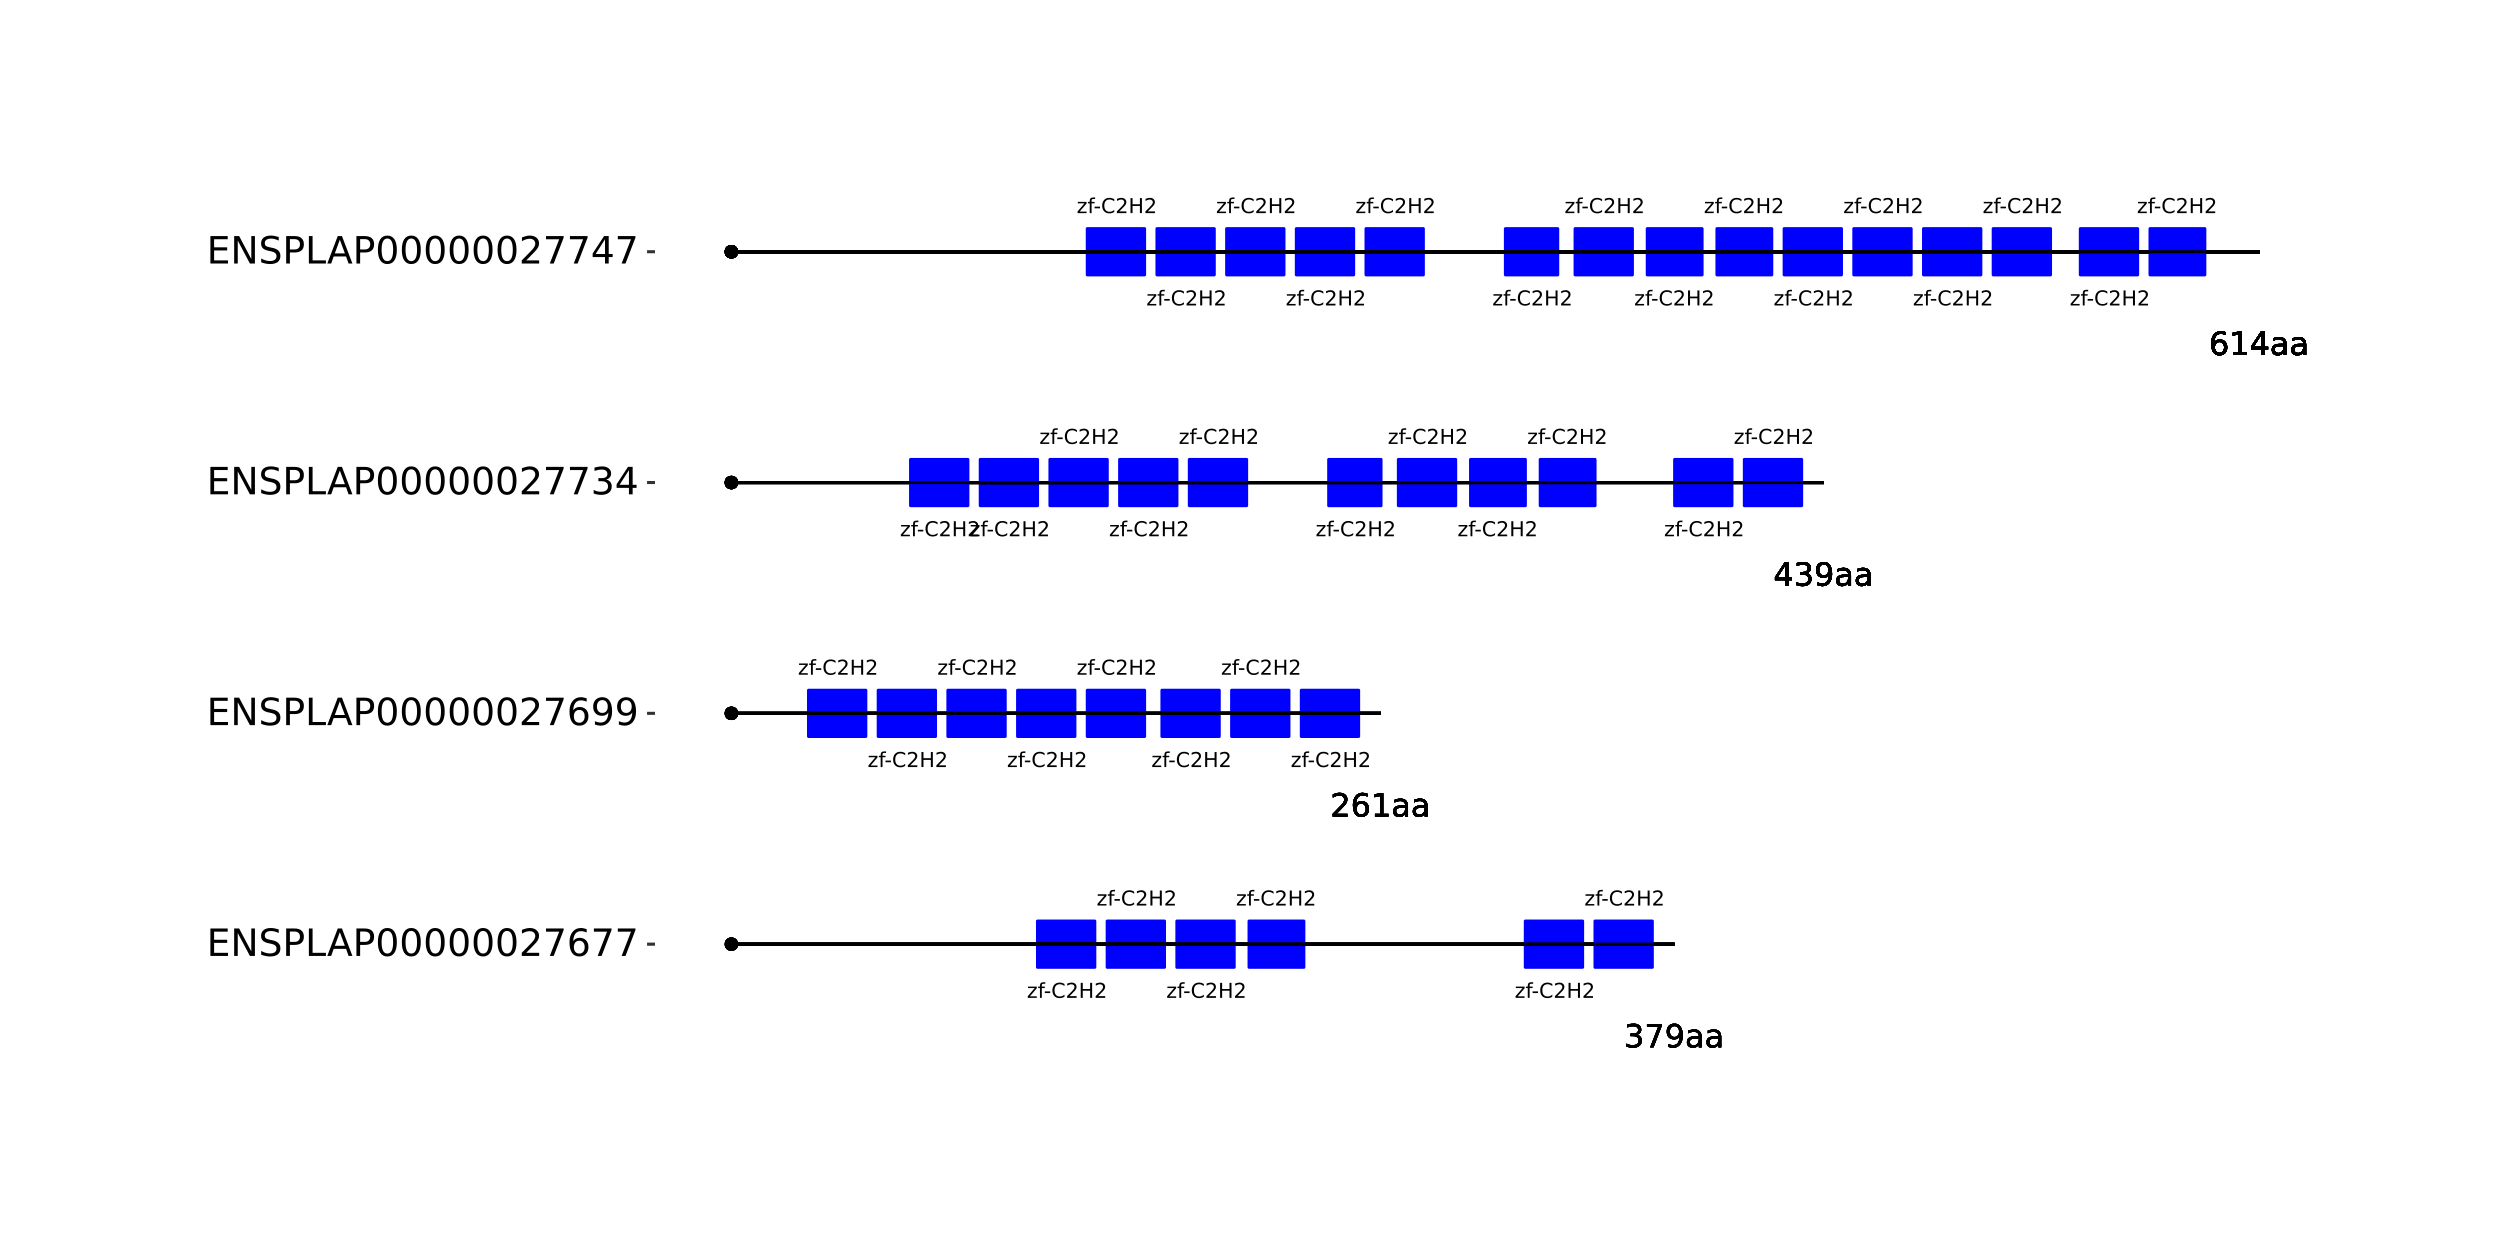 <?xml version="1.0" encoding="UTF-8"?>
<svg xmlns="http://www.w3.org/2000/svg" xmlns:xlink="http://www.w3.org/1999/xlink" width="864pt" height="432pt" viewBox="0 0 864 432" version="1.1">
<defs>
<g>
<symbol overflow="visible" id="glyph0-0">
<path style="stroke:none;" d="M 0.359 1.25 L 0.359 -5.016 L 3.906 -5.016 L 3.906 1.25 Z M 0.75 0.859 L 3.516 0.859 L 3.516 -4.609 L 0.75 -4.609 Z M 0.75 0.859 "/>
</symbol>
<symbol overflow="visible" id="glyph0-1">
<path style="stroke:none;" d="M 0.391 -3.891 L 3.422 -3.891 L 3.422 -3.312 L 1.031 -0.516 L 3.422 -0.516 L 3.422 0 L 0.312 0 L 0.312 -0.578 L 2.703 -3.375 L 0.391 -3.375 Z M 0.391 -3.891 "/>
</symbol>
<symbol overflow="visible" id="glyph0-2">
<path style="stroke:none;" d="M 2.641 -5.406 L 2.641 -4.875 L 2.031 -4.875 C 1.801 -4.875 1.641 -4.828 1.547 -4.734 C 1.461 -4.641 1.422 -4.473 1.422 -4.234 L 1.422 -3.891 L 2.469 -3.891 L 2.469 -3.391 L 1.422 -3.391 L 1.422 0 L 0.781 0 L 0.781 -3.391 L 0.156 -3.391 L 0.156 -3.891 L 0.781 -3.891 L 0.781 -4.156 C 0.781 -4.594 0.879 -4.91 1.078 -5.109 C 1.273 -5.305 1.594 -5.406 2.031 -5.406 Z M 2.641 -5.406 "/>
</symbol>
<symbol overflow="visible" id="glyph0-3">
<path style="stroke:none;" d="M 0.344 -2.234 L 2.219 -2.234 L 2.219 -1.656 L 0.344 -1.656 Z M 0.344 -2.234 "/>
</symbol>
<symbol overflow="visible" id="glyph0-4">
<path style="stroke:none;" d="M 4.578 -4.781 L 4.578 -4.047 C 4.336 -4.266 4.082 -4.426 3.812 -4.531 C 3.551 -4.645 3.27 -4.703 2.969 -4.703 C 2.375 -4.703 1.922 -4.52 1.609 -4.156 C 1.297 -3.789 1.141 -3.27 1.141 -2.594 C 1.141 -1.906 1.297 -1.379 1.609 -1.016 C 1.922 -0.648 2.375 -0.469 2.969 -0.469 C 3.27 -0.469 3.551 -0.52 3.812 -0.625 C 4.082 -0.738 4.336 -0.906 4.578 -1.125 L 4.578 -0.406 C 4.328 -0.238 4.066 -0.113 3.797 -0.031 C 3.523 0.051 3.238 0.094 2.938 0.094 C 2.145 0.094 1.523 -0.145 1.078 -0.625 C 0.629 -1.102 0.406 -1.758 0.406 -2.594 C 0.406 -3.414 0.629 -4.066 1.078 -4.547 C 1.523 -5.035 2.145 -5.281 2.938 -5.281 C 3.238 -5.281 3.523 -5.238 3.797 -5.156 C 4.078 -5.07 4.336 -4.945 4.578 -4.781 Z M 4.578 -4.781 "/>
</symbol>
<symbol overflow="visible" id="glyph0-5">
<path style="stroke:none;" d="M 1.359 -0.594 L 3.812 -0.594 L 3.812 0 L 0.516 0 L 0.516 -0.594 C 0.785 -0.863 1.148 -1.227 1.609 -1.688 C 2.066 -2.156 2.352 -2.457 2.469 -2.594 C 2.695 -2.844 2.852 -3.055 2.938 -3.234 C 3.031 -3.41 3.078 -3.582 3.078 -3.75 C 3.078 -4.031 2.977 -4.254 2.781 -4.422 C 2.594 -4.598 2.344 -4.688 2.031 -4.688 C 1.812 -4.688 1.578 -4.645 1.328 -4.562 C 1.086 -4.488 0.832 -4.375 0.562 -4.219 L 0.562 -4.938 C 0.844 -5.051 1.102 -5.133 1.344 -5.188 C 1.594 -5.25 1.816 -5.281 2.016 -5.281 C 2.555 -5.281 2.984 -5.145 3.297 -4.875 C 3.617 -4.602 3.781 -4.242 3.781 -3.797 C 3.781 -3.586 3.738 -3.383 3.656 -3.188 C 3.582 -3 3.441 -2.773 3.234 -2.516 C 3.172 -2.453 2.984 -2.258 2.672 -1.938 C 2.367 -1.613 1.93 -1.164 1.359 -0.594 Z M 1.359 -0.594 "/>
</symbol>
<symbol overflow="visible" id="glyph0-6">
<path style="stroke:none;" d="M 0.703 -5.188 L 1.406 -5.188 L 1.406 -3.062 L 3.953 -3.062 L 3.953 -5.188 L 4.641 -5.188 L 4.641 0 L 3.953 0 L 3.953 -2.469 L 1.406 -2.469 L 1.406 0 L 0.703 0 Z M 0.703 -5.188 "/>
</symbol>
<symbol overflow="visible" id="glyph1-0">
<path style="stroke:none;" d="M 0.547 1.953 L 0.547 -7.781 L 6.078 -7.781 L 6.078 1.953 Z M 1.172 1.344 L 5.453 1.344 L 5.453 -7.172 L 1.172 -7.172 Z M 1.172 1.344 "/>
</symbol>
<symbol overflow="visible" id="glyph1-1">
<path style="stroke:none;" d="M 4.484 -4.344 C 5.004 -4.227 5.41 -3.992 5.703 -3.641 C 5.992 -3.297 6.141 -2.863 6.141 -2.344 C 6.141 -1.551 5.863 -0.938 5.312 -0.5 C 4.77 -0.062 4 0.156 3 0.156 C 2.656 0.156 2.301 0.117 1.938 0.047 C 1.582 -0.016 1.219 -0.113 0.844 -0.25 L 0.844 -1.297 C 1.145 -1.117 1.473 -0.984 1.828 -0.891 C 2.191 -0.805 2.57 -0.766 2.969 -0.766 C 3.645 -0.766 4.16 -0.895 4.516 -1.156 C 4.879 -1.426 5.062 -1.82 5.062 -2.344 C 5.062 -2.812 4.895 -3.18 4.562 -3.453 C 4.227 -3.723 3.766 -3.859 3.172 -3.859 L 2.234 -3.859 L 2.234 -4.75 L 3.219 -4.75 C 3.75 -4.75 4.156 -4.852 4.438 -5.062 C 4.727 -5.281 4.875 -5.594 4.875 -6 C 4.875 -6.414 4.723 -6.734 4.422 -6.953 C 4.129 -7.172 3.711 -7.281 3.172 -7.281 C 2.867 -7.281 2.547 -7.25 2.203 -7.188 C 1.867 -7.125 1.492 -7.02 1.078 -6.875 L 1.078 -7.859 C 1.492 -7.973 1.879 -8.055 2.234 -8.109 C 2.598 -8.172 2.941 -8.203 3.266 -8.203 C 4.098 -8.203 4.754 -8.016 5.234 -7.641 C 5.711 -7.266 5.953 -6.754 5.953 -6.109 C 5.953 -5.66 5.82 -5.281 5.562 -4.969 C 5.312 -4.664 4.953 -4.457 4.484 -4.344 Z M 4.484 -4.344 "/>
</symbol>
<symbol overflow="visible" id="glyph1-2">
<path style="stroke:none;" d="M 0.906 -8.047 L 6.078 -8.047 L 6.078 -7.594 L 3.156 0 L 2.016 0 L 4.781 -7.141 L 0.906 -7.141 Z M 0.906 -8.047 "/>
</symbol>
<symbol overflow="visible" id="glyph1-3">
<path style="stroke:none;" d="M 1.219 -0.172 L 1.219 -1.156 C 1.488 -1.031 1.766 -0.93 2.047 -0.859 C 2.328 -0.797 2.602 -0.766 2.875 -0.766 C 3.594 -0.766 4.141 -1.004 4.516 -1.484 C 4.898 -1.973 5.117 -2.707 5.172 -3.688 C 4.961 -3.375 4.695 -3.133 4.375 -2.969 C 4.051 -2.812 3.695 -2.734 3.312 -2.734 C 2.508 -2.734 1.875 -2.973 1.406 -3.453 C 0.938 -3.941 0.703 -4.609 0.703 -5.453 C 0.703 -6.285 0.941 -6.953 1.422 -7.453 C 1.91 -7.953 2.562 -8.203 3.375 -8.203 C 4.312 -8.203 5.023 -7.844 5.516 -7.125 C 6.004 -6.414 6.25 -5.379 6.25 -4.016 C 6.25 -2.742 5.945 -1.727 5.344 -0.969 C 4.738 -0.219 3.93 0.156 2.922 0.156 C 2.648 0.156 2.375 0.129 2.094 0.078 C 1.812 0.023 1.52 -0.055 1.219 -0.172 Z M 3.375 -3.578 C 3.863 -3.578 4.25 -3.742 4.531 -4.078 C 4.82 -4.41 4.969 -4.867 4.969 -5.453 C 4.969 -6.035 4.82 -6.492 4.531 -6.828 C 4.25 -7.16 3.863 -7.328 3.375 -7.328 C 2.895 -7.328 2.508 -7.16 2.219 -6.828 C 1.938 -6.492 1.797 -6.035 1.797 -5.453 C 1.797 -4.867 1.938 -4.41 2.219 -4.078 C 2.508 -3.742 2.895 -3.578 3.375 -3.578 Z M 3.375 -3.578 "/>
</symbol>
<symbol overflow="visible" id="glyph1-4">
<path style="stroke:none;" d="M 3.781 -3.031 C 2.977 -3.031 2.422 -2.938 2.109 -2.75 C 1.805 -2.57 1.656 -2.266 1.656 -1.828 C 1.656 -1.473 1.77 -1.191 2 -0.984 C 2.238 -0.773 2.555 -0.672 2.953 -0.672 C 3.504 -0.672 3.945 -0.863 4.281 -1.25 C 4.613 -1.645 4.781 -2.164 4.781 -2.812 L 4.781 -3.031 Z M 5.766 -3.453 L 5.766 0 L 4.781 0 L 4.781 -0.922 C 4.551 -0.547 4.266 -0.27 3.922 -0.094 C 3.586 0.07 3.176 0.156 2.688 0.156 C 2.07 0.156 1.578 -0.016 1.203 -0.359 C 0.836 -0.711 0.656 -1.18 0.656 -1.766 C 0.656 -2.441 0.883 -2.953 1.344 -3.297 C 1.801 -3.641 2.477 -3.812 3.375 -3.812 L 4.781 -3.812 L 4.781 -3.906 C 4.781 -4.363 4.629 -4.719 4.328 -4.969 C 4.023 -5.219 3.602 -5.344 3.062 -5.344 C 2.719 -5.344 2.379 -5.301 2.047 -5.219 C 1.723 -5.133 1.41 -5.008 1.109 -4.844 L 1.109 -5.766 C 1.473 -5.898 1.82 -6.004 2.156 -6.078 C 2.5 -6.148 2.832 -6.188 3.156 -6.188 C 4.031 -6.188 4.68 -5.957 5.109 -5.5 C 5.547 -5.051 5.766 -4.367 5.766 -3.453 Z M 5.766 -3.453 "/>
</symbol>
<symbol overflow="visible" id="glyph1-5">
<path style="stroke:none;" d="M 2.125 -0.922 L 5.922 -0.922 L 5.922 0 L 0.812 0 L 0.812 -0.922 C 1.219 -1.348 1.781 -1.922 2.5 -2.641 C 3.219 -3.359 3.664 -3.82 3.844 -4.031 C 4.195 -4.426 4.441 -4.758 4.578 -5.031 C 4.711 -5.301 4.781 -5.566 4.781 -5.828 C 4.781 -6.254 4.629 -6.602 4.328 -6.875 C 4.035 -7.145 3.645 -7.281 3.156 -7.281 C 2.82 -7.281 2.461 -7.219 2.078 -7.094 C 1.703 -6.977 1.297 -6.801 0.859 -6.562 L 0.859 -7.672 C 1.297 -7.836 1.707 -7.969 2.094 -8.062 C 2.477 -8.156 2.828 -8.203 3.141 -8.203 C 3.973 -8.203 4.633 -7.992 5.125 -7.578 C 5.625 -7.16 5.875 -6.602 5.875 -5.906 C 5.875 -5.57 5.812 -5.254 5.688 -4.953 C 5.562 -4.66 5.336 -4.312 5.016 -3.906 C 4.922 -3.801 4.633 -3.5 4.156 -3 C 3.676 -2.508 3 -1.816 2.125 -0.922 Z M 2.125 -0.922 "/>
</symbol>
<symbol overflow="visible" id="glyph1-6">
<path style="stroke:none;" d="M 3.641 -4.453 C 3.148 -4.453 2.766 -4.285 2.484 -3.953 C 2.203 -3.617 2.062 -3.16 2.062 -2.578 C 2.062 -2.004 2.203 -1.547 2.484 -1.203 C 2.766 -0.867 3.148 -0.703 3.641 -0.703 C 4.129 -0.703 4.516 -0.867 4.797 -1.203 C 5.086 -1.547 5.234 -2.004 5.234 -2.578 C 5.234 -3.16 5.086 -3.617 4.797 -3.953 C 4.516 -4.285 4.129 -4.453 3.641 -4.453 Z M 5.812 -7.875 L 5.812 -6.875 C 5.539 -7.008 5.266 -7.109 4.984 -7.172 C 4.703 -7.242 4.426 -7.281 4.156 -7.281 C 3.438 -7.281 2.883 -7.035 2.5 -6.547 C 2.125 -6.066 1.91 -5.336 1.859 -4.359 C 2.066 -4.672 2.332 -4.91 2.656 -5.078 C 2.977 -5.242 3.332 -5.328 3.719 -5.328 C 4.52 -5.328 5.156 -5.078 5.625 -4.578 C 6.094 -4.086 6.328 -3.422 6.328 -2.578 C 6.328 -1.754 6.082 -1.094 5.594 -0.594 C 5.102 -0.094 4.453 0.156 3.641 0.156 C 2.711 0.156 2 -0.195 1.5 -0.906 C 1.008 -1.625 0.766 -2.66 0.766 -4.016 C 0.766 -5.285 1.066 -6.301 1.672 -7.062 C 2.273 -7.82 3.086 -8.203 4.109 -8.203 C 4.379 -8.203 4.656 -8.172 4.938 -8.109 C 5.219 -8.055 5.508 -7.977 5.812 -7.875 Z M 5.812 -7.875 "/>
</symbol>
<symbol overflow="visible" id="glyph1-7">
<path style="stroke:none;" d="M 1.375 -0.922 L 3.156 -0.922 L 3.156 -7.062 L 1.219 -6.672 L 1.219 -7.672 L 3.141 -8.047 L 4.234 -8.047 L 4.234 -0.922 L 6.016 -0.922 L 6.016 0 L 1.375 0 Z M 1.375 -0.922 "/>
</symbol>
<symbol overflow="visible" id="glyph1-8">
<path style="stroke:none;" d="M 4.172 -7.109 L 1.422 -2.812 L 4.172 -2.812 Z M 3.891 -8.047 L 5.266 -8.047 L 5.266 -2.812 L 6.406 -2.812 L 6.406 -1.906 L 5.266 -1.906 L 5.266 0 L 4.172 0 L 4.172 -1.906 L 0.547 -1.906 L 0.547 -2.953 Z M 3.891 -8.047 "/>
</symbol>
<symbol overflow="visible" id="glyph2-0">
<path style="stroke:none;" d="M 0.641 2.297 L 0.641 -9.172 L 7.141 -9.172 L 7.141 2.297 Z M 1.375 1.578 L 6.422 1.578 L 6.422 -8.438 L 1.375 -8.438 Z M 1.375 1.578 "/>
</symbol>
<symbol overflow="visible" id="glyph2-1">
<path style="stroke:none;" d="M 1.281 -9.484 L 7.266 -9.484 L 7.266 -8.391 L 2.562 -8.391 L 2.562 -5.594 L 7.078 -5.594 L 7.078 -4.516 L 2.562 -4.516 L 2.562 -1.078 L 7.375 -1.078 L 7.375 0 L 1.281 0 Z M 1.281 -9.484 "/>
</symbol>
<symbol overflow="visible" id="glyph2-2">
<path style="stroke:none;" d="M 1.281 -9.484 L 3 -9.484 L 7.203 -1.547 L 7.203 -9.484 L 8.453 -9.484 L 8.453 0 L 6.719 0 L 2.516 -7.922 L 2.516 0 L 1.281 0 Z M 1.281 -9.484 "/>
</symbol>
<symbol overflow="visible" id="glyph2-3">
<path style="stroke:none;" d="M 6.953 -9.172 L 6.953 -7.922 C 6.473 -8.148 6.016 -8.32 5.578 -8.438 C 5.148 -8.551 4.734 -8.609 4.328 -8.609 C 3.629 -8.609 3.086 -8.473 2.703 -8.203 C 2.328 -7.93 2.141 -7.547 2.141 -7.047 C 2.141 -6.629 2.266 -6.312 2.516 -6.094 C 2.773 -5.883 3.254 -5.711 3.953 -5.578 L 4.734 -5.422 C 5.68 -5.234 6.383 -4.91 6.844 -4.453 C 7.301 -3.992 7.531 -3.379 7.531 -2.609 C 7.531 -1.691 7.223 -0.992 6.609 -0.516 C 5.992 -0.047 5.086 0.188 3.891 0.188 C 3.441 0.188 2.961 0.133 2.453 0.031 C 1.953 -0.07 1.43 -0.223 0.891 -0.422 L 0.891 -1.734 C 1.41 -1.441 1.922 -1.223 2.422 -1.078 C 2.922 -0.93 3.41 -0.859 3.891 -0.859 C 4.629 -0.859 5.195 -1 5.594 -1.281 C 5.988 -1.57 6.188 -1.984 6.188 -2.516 C 6.188 -2.984 6.039 -3.348 5.75 -3.609 C 5.469 -3.867 5.004 -4.066 4.359 -4.203 L 3.578 -4.359 C 2.617 -4.547 1.926 -4.844 1.5 -5.25 C 1.07 -5.656 0.859 -6.219 0.859 -6.938 C 0.859 -7.781 1.148 -8.441 1.734 -8.922 C 2.328 -9.41 3.145 -9.656 4.188 -9.656 C 4.625 -9.656 5.07 -9.613 5.531 -9.531 C 6 -9.445 6.473 -9.328 6.953 -9.172 Z M 6.953 -9.172 "/>
</symbol>
<symbol overflow="visible" id="glyph2-4">
<path style="stroke:none;" d="M 2.562 -8.422 L 2.562 -4.859 L 4.172 -4.859 C 4.766 -4.859 5.223 -5.016 5.547 -5.328 C 5.879 -5.641 6.047 -6.078 6.047 -6.641 C 6.047 -7.211 5.879 -7.648 5.547 -7.953 C 5.223 -8.266 4.766 -8.422 4.172 -8.422 Z M 1.281 -9.484 L 4.172 -9.484 C 5.234 -9.484 6.035 -9.238 6.578 -8.75 C 7.117 -8.27 7.391 -7.566 7.391 -6.641 C 7.391 -5.711 7.117 -5.008 6.578 -4.531 C 6.035 -4.051 5.234 -3.812 4.172 -3.812 L 2.562 -3.812 L 2.562 0 L 1.281 0 Z M 1.281 -9.484 "/>
</symbol>
<symbol overflow="visible" id="glyph2-5">
<path style="stroke:none;" d="M 1.281 -9.484 L 2.562 -9.484 L 2.562 -1.078 L 7.172 -1.078 L 7.172 0 L 1.281 0 Z M 1.281 -9.484 "/>
</symbol>
<symbol overflow="visible" id="glyph2-6">
<path style="stroke:none;" d="M 4.438 -8.219 L 2.703 -3.5 L 6.188 -3.5 Z M 3.719 -9.484 L 5.172 -9.484 L 8.781 0 L 7.453 0 L 6.594 -2.438 L 2.312 -2.438 L 1.453 0 L 0.109 0 Z M 3.719 -9.484 "/>
</symbol>
<symbol overflow="visible" id="glyph2-7">
<path style="stroke:none;" d="M 4.125 -8.641 C 3.469 -8.641 2.973 -8.312 2.641 -7.656 C 2.305 -7.008 2.141 -6.035 2.141 -4.734 C 2.141 -3.43 2.305 -2.453 2.641 -1.797 C 2.973 -1.148 3.469 -0.828 4.125 -0.828 C 4.789 -0.828 5.289 -1.148 5.625 -1.797 C 5.957 -2.453 6.125 -3.43 6.125 -4.734 C 6.125 -6.035 5.957 -7.008 5.625 -7.656 C 5.289 -8.312 4.789 -8.641 4.125 -8.641 Z M 4.125 -9.656 C 5.188 -9.656 6 -9.234 6.562 -8.391 C 7.125 -7.547 7.406 -6.328 7.406 -4.734 C 7.406 -3.141 7.125 -1.922 6.562 -1.078 C 6 -0.234 5.188 0.188 4.125 0.188 C 3.07 0.188 2.266 -0.234 1.703 -1.078 C 1.141 -1.922 0.859 -3.141 0.859 -4.734 C 0.859 -6.328 1.141 -7.547 1.703 -8.391 C 2.266 -9.234 3.07 -9.656 4.125 -9.656 Z M 4.125 -9.656 "/>
</symbol>
<symbol overflow="visible" id="glyph2-8">
<path style="stroke:none;" d="M 2.5 -1.078 L 6.969 -1.078 L 6.969 0 L 0.953 0 L 0.953 -1.078 C 1.441 -1.578 2.102 -2.25 2.938 -3.094 C 3.781 -3.945 4.312 -4.5 4.531 -4.75 C 4.938 -5.207 5.219 -5.598 5.375 -5.922 C 5.539 -6.242 5.625 -6.555 5.625 -6.859 C 5.625 -7.367 5.445 -7.781 5.094 -8.094 C 4.75 -8.406 4.289 -8.562 3.719 -8.562 C 3.312 -8.562 2.883 -8.492 2.438 -8.359 C 2 -8.223 1.523 -8.008 1.016 -7.719 L 1.016 -9.016 C 1.535 -9.223 2.02 -9.379 2.469 -9.484 C 2.914 -9.598 3.32 -9.656 3.688 -9.656 C 4.676 -9.656 5.461 -9.406 6.047 -8.906 C 6.629 -8.414 6.922 -7.758 6.922 -6.938 C 6.922 -6.551 6.848 -6.18 6.703 -5.828 C 6.555 -5.484 6.289 -5.078 5.906 -4.609 C 5.801 -4.484 5.461 -4.125 4.891 -3.531 C 4.328 -2.945 3.531 -2.129 2.5 -1.078 Z M 2.5 -1.078 "/>
</symbol>
<symbol overflow="visible" id="glyph2-9">
<path style="stroke:none;" d="M 1.062 -9.484 L 7.156 -9.484 L 7.156 -8.938 L 3.719 0 L 2.375 0 L 5.625 -8.391 L 1.062 -8.391 Z M 1.062 -9.484 "/>
</symbol>
<symbol overflow="visible" id="glyph2-10">
<path style="stroke:none;" d="M 4.297 -5.25 C 3.711 -5.25 3.254 -5.051 2.922 -4.656 C 2.586 -4.258 2.422 -3.723 2.422 -3.047 C 2.422 -2.359 2.586 -1.816 2.922 -1.422 C 3.254 -1.023 3.711 -0.828 4.297 -0.828 C 4.867 -0.828 5.32 -1.023 5.656 -1.422 C 5.988 -1.816 6.156 -2.359 6.156 -3.047 C 6.156 -3.723 5.988 -4.258 5.656 -4.656 C 5.32 -5.051 4.867 -5.25 4.297 -5.25 Z M 6.844 -9.266 L 6.844 -8.094 C 6.52 -8.25 6.191 -8.363 5.859 -8.438 C 5.535 -8.52 5.211 -8.562 4.891 -8.562 C 4.047 -8.562 3.398 -8.273 2.953 -7.703 C 2.504 -7.141 2.25 -6.281 2.188 -5.125 C 2.438 -5.488 2.75 -5.77 3.125 -5.969 C 3.5 -6.164 3.914 -6.266 4.375 -6.266 C 5.32 -6.266 6.07 -5.973 6.625 -5.391 C 7.176 -4.816 7.453 -4.035 7.453 -3.047 C 7.453 -2.066 7.16 -1.281 6.578 -0.688 C 6.004 -0.102 5.242 0.188 4.297 0.188 C 3.191 0.188 2.348 -0.234 1.766 -1.078 C 1.191 -1.922 0.906 -3.141 0.906 -4.734 C 0.906 -6.223 1.258 -7.414 1.969 -8.312 C 2.688 -9.207 3.645 -9.656 4.844 -9.656 C 5.156 -9.656 5.473 -9.617 5.797 -9.547 C 6.129 -9.484 6.477 -9.391 6.844 -9.266 Z M 6.844 -9.266 "/>
</symbol>
<symbol overflow="visible" id="glyph2-11">
<path style="stroke:none;" d="M 1.422 -0.203 L 1.422 -1.359 C 1.742 -1.211 2.07 -1.098 2.406 -1.016 C 2.738 -0.93 3.062 -0.891 3.375 -0.891 C 4.219 -0.891 4.863 -1.176 5.312 -1.75 C 5.758 -2.32 6.016 -3.188 6.078 -4.344 C 5.836 -3.977 5.523 -3.695 5.141 -3.5 C 4.766 -3.312 4.348 -3.219 3.891 -3.219 C 2.941 -3.219 2.191 -3.504 1.641 -4.078 C 1.086 -4.648 0.812 -5.43 0.812 -6.422 C 0.812 -7.398 1.098 -8.18 1.672 -8.766 C 2.254 -9.359 3.023 -9.656 3.984 -9.656 C 5.078 -9.656 5.91 -9.234 6.484 -8.391 C 7.066 -7.547 7.359 -6.328 7.359 -4.734 C 7.359 -3.234 7.004 -2.035 6.297 -1.141 C 5.586 -0.254 4.633 0.188 3.438 0.188 C 3.113 0.188 2.785 0.156 2.453 0.094 C 2.129 0.031 1.785 -0.066 1.422 -0.203 Z M 3.984 -4.219 C 4.555 -4.219 5.008 -4.41 5.344 -4.797 C 5.688 -5.191 5.859 -5.734 5.859 -6.422 C 5.859 -7.109 5.688 -7.648 5.344 -8.047 C 5.008 -8.441 4.555 -8.641 3.984 -8.641 C 3.398 -8.641 2.941 -8.441 2.609 -8.047 C 2.273 -7.648 2.109 -7.109 2.109 -6.422 C 2.109 -5.734 2.273 -5.191 2.609 -4.797 C 2.941 -4.41 3.398 -4.219 3.984 -4.219 Z M 3.984 -4.219 "/>
</symbol>
<symbol overflow="visible" id="glyph2-12">
<path style="stroke:none;" d="M 5.281 -5.109 C 5.895 -4.973 6.375 -4.695 6.719 -4.281 C 7.062 -3.875 7.234 -3.363 7.234 -2.75 C 7.234 -1.82 6.91 -1.098 6.266 -0.578 C 5.617 -0.066 4.703 0.188 3.516 0.188 C 3.117 0.188 2.707 0.145 2.281 0.062 C 1.863 -0.008 1.43 -0.125 0.984 -0.281 L 0.984 -1.531 C 1.348 -1.32 1.738 -1.16 2.156 -1.047 C 2.582 -0.941 3.023 -0.891 3.484 -0.891 C 4.285 -0.891 4.895 -1.047 5.312 -1.359 C 5.738 -1.68 5.953 -2.145 5.953 -2.75 C 5.953 -3.312 5.754 -3.75 5.359 -4.062 C 4.973 -4.375 4.43 -4.531 3.734 -4.531 L 2.625 -4.531 L 2.625 -5.594 L 3.781 -5.594 C 4.414 -5.594 4.898 -5.719 5.234 -5.969 C 5.566 -6.219 5.734 -6.582 5.734 -7.062 C 5.734 -7.539 5.562 -7.91 5.219 -8.172 C 4.875 -8.43 4.379 -8.562 3.734 -8.562 C 3.379 -8.562 3 -8.523 2.594 -8.453 C 2.195 -8.379 1.758 -8.258 1.281 -8.094 L 1.281 -9.25 C 1.758 -9.383 2.211 -9.484 2.641 -9.547 C 3.066 -9.617 3.469 -9.656 3.844 -9.656 C 4.82 -9.656 5.594 -9.43 6.156 -8.984 C 6.727 -8.547 7.016 -7.945 7.016 -7.188 C 7.016 -6.664 6.863 -6.223 6.562 -5.859 C 6.258 -5.492 5.832 -5.242 5.281 -5.109 Z M 5.281 -5.109 "/>
</symbol>
<symbol overflow="visible" id="glyph2-13">
<path style="stroke:none;" d="M 4.906 -8.359 L 1.672 -3.297 L 4.906 -3.297 Z M 4.578 -9.484 L 6.188 -9.484 L 6.188 -3.297 L 7.547 -3.297 L 7.547 -2.234 L 6.188 -2.234 L 6.188 0 L 4.906 0 L 4.906 -2.234 L 0.641 -2.234 L 0.641 -3.469 Z M 4.578 -9.484 "/>
</symbol>
</g>
</defs>
<g id="surface1">
<rect x="0" y="0" width="864" height="432" style="fill:rgb(100%,100%,100%);fill-opacity:1;stroke:none;"/>
<rect x="0" y="0" width="864" height="432" style="fill:rgb(100%,100%,100%);fill-opacity:1;stroke:none;"/>
<path style="fill:none;stroke-width:1.067;stroke-linecap:round;stroke-linejoin:round;stroke:rgb(100%,100%,100%);stroke-opacity:1;stroke-miterlimit:10;" d="M 0 432 L 864 432 L 864 0 L 0 0 Z M 0 432 "/>
<path style="fill-rule:nonzero;fill:rgb(0%,0%,0%);fill-opacity:1;stroke-width:0.709;stroke-linecap:round;stroke-linejoin:round;stroke:rgb(0%,0%,0%);stroke-opacity:1;stroke-miterlimit:10;" d="M 254.727 326.305 C 254.727 328.91 250.816 328.91 250.816 326.305 C 250.816 323.695 254.727 323.695 254.727 326.305 "/>
<path style="fill-rule:nonzero;fill:rgb(0%,0%,0%);fill-opacity:1;stroke-width:0.709;stroke-linecap:round;stroke-linejoin:round;stroke:rgb(0%,0%,0%);stroke-opacity:1;stroke-miterlimit:10;" d="M 254.727 326.305 C 254.727 328.91 250.816 328.91 250.816 326.305 C 250.816 323.695 254.727 323.695 254.727 326.305 "/>
<path style="fill-rule:nonzero;fill:rgb(0%,0%,0%);fill-opacity:1;stroke-width:0.709;stroke-linecap:round;stroke-linejoin:round;stroke:rgb(0%,0%,0%);stroke-opacity:1;stroke-miterlimit:10;" d="M 254.727 326.305 C 254.727 328.91 250.816 328.91 250.816 326.305 C 250.816 323.695 254.727 323.695 254.727 326.305 "/>
<path style="fill-rule:nonzero;fill:rgb(0%,0%,0%);fill-opacity:1;stroke-width:0.709;stroke-linecap:round;stroke-linejoin:round;stroke:rgb(0%,0%,0%);stroke-opacity:1;stroke-miterlimit:10;" d="M 254.727 326.305 C 254.727 328.91 250.816 328.91 250.816 326.305 C 250.816 323.695 254.727 323.695 254.727 326.305 "/>
<path style="fill-rule:nonzero;fill:rgb(0%,0%,0%);fill-opacity:1;stroke-width:0.709;stroke-linecap:round;stroke-linejoin:round;stroke:rgb(0%,0%,0%);stroke-opacity:1;stroke-miterlimit:10;" d="M 254.727 326.305 C 254.727 328.91 250.816 328.91 250.816 326.305 C 250.816 323.695 254.727 323.695 254.727 326.305 "/>
<path style="fill-rule:nonzero;fill:rgb(0%,0%,0%);fill-opacity:1;stroke-width:0.709;stroke-linecap:round;stroke-linejoin:round;stroke:rgb(0%,0%,0%);stroke-opacity:1;stroke-miterlimit:10;" d="M 254.727 326.305 C 254.727 328.91 250.816 328.91 250.816 326.305 C 250.816 323.695 254.727 323.695 254.727 326.305 "/>
<path style="fill-rule:nonzero;fill:rgb(0%,0%,0%);fill-opacity:1;stroke-width:0.709;stroke-linecap:round;stroke-linejoin:round;stroke:rgb(0%,0%,0%);stroke-opacity:1;stroke-miterlimit:10;" d="M 254.727 246.535 C 254.727 249.145 250.816 249.145 250.816 246.535 C 250.816 243.93 254.727 243.93 254.727 246.535 "/>
<path style="fill-rule:nonzero;fill:rgb(0%,0%,0%);fill-opacity:1;stroke-width:0.709;stroke-linecap:round;stroke-linejoin:round;stroke:rgb(0%,0%,0%);stroke-opacity:1;stroke-miterlimit:10;" d="M 254.727 246.535 C 254.727 249.145 250.816 249.145 250.816 246.535 C 250.816 243.93 254.727 243.93 254.727 246.535 "/>
<path style="fill-rule:nonzero;fill:rgb(0%,0%,0%);fill-opacity:1;stroke-width:0.709;stroke-linecap:round;stroke-linejoin:round;stroke:rgb(0%,0%,0%);stroke-opacity:1;stroke-miterlimit:10;" d="M 254.727 246.535 C 254.727 249.145 250.816 249.145 250.816 246.535 C 250.816 243.93 254.727 243.93 254.727 246.535 "/>
<path style="fill-rule:nonzero;fill:rgb(0%,0%,0%);fill-opacity:1;stroke-width:0.709;stroke-linecap:round;stroke-linejoin:round;stroke:rgb(0%,0%,0%);stroke-opacity:1;stroke-miterlimit:10;" d="M 254.727 246.535 C 254.727 249.145 250.816 249.145 250.816 246.535 C 250.816 243.93 254.727 243.93 254.727 246.535 "/>
<path style="fill-rule:nonzero;fill:rgb(0%,0%,0%);fill-opacity:1;stroke-width:0.709;stroke-linecap:round;stroke-linejoin:round;stroke:rgb(0%,0%,0%);stroke-opacity:1;stroke-miterlimit:10;" d="M 254.727 246.535 C 254.727 249.145 250.816 249.145 250.816 246.535 C 250.816 243.93 254.727 243.93 254.727 246.535 "/>
<path style="fill-rule:nonzero;fill:rgb(0%,0%,0%);fill-opacity:1;stroke-width:0.709;stroke-linecap:round;stroke-linejoin:round;stroke:rgb(0%,0%,0%);stroke-opacity:1;stroke-miterlimit:10;" d="M 254.727 246.535 C 254.727 249.145 250.816 249.145 250.816 246.535 C 250.816 243.93 254.727 243.93 254.727 246.535 "/>
<path style="fill-rule:nonzero;fill:rgb(0%,0%,0%);fill-opacity:1;stroke-width:0.709;stroke-linecap:round;stroke-linejoin:round;stroke:rgb(0%,0%,0%);stroke-opacity:1;stroke-miterlimit:10;" d="M 254.727 246.535 C 254.727 249.145 250.816 249.145 250.816 246.535 C 250.816 243.93 254.727 243.93 254.727 246.535 "/>
<path style="fill-rule:nonzero;fill:rgb(0%,0%,0%);fill-opacity:1;stroke-width:0.709;stroke-linecap:round;stroke-linejoin:round;stroke:rgb(0%,0%,0%);stroke-opacity:1;stroke-miterlimit:10;" d="M 254.727 246.535 C 254.727 249.145 250.816 249.145 250.816 246.535 C 250.816 243.93 254.727 243.93 254.727 246.535 "/>
<path style="fill-rule:nonzero;fill:rgb(0%,0%,0%);fill-opacity:1;stroke-width:0.709;stroke-linecap:round;stroke-linejoin:round;stroke:rgb(0%,0%,0%);stroke-opacity:1;stroke-miterlimit:10;" d="M 254.727 166.77 C 254.727 169.375 250.816 169.375 250.816 166.77 C 250.816 164.164 254.727 164.164 254.727 166.77 "/>
<path style="fill-rule:nonzero;fill:rgb(0%,0%,0%);fill-opacity:1;stroke-width:0.709;stroke-linecap:round;stroke-linejoin:round;stroke:rgb(0%,0%,0%);stroke-opacity:1;stroke-miterlimit:10;" d="M 254.727 166.77 C 254.727 169.375 250.816 169.375 250.816 166.77 C 250.816 164.164 254.727 164.164 254.727 166.77 "/>
<path style="fill-rule:nonzero;fill:rgb(0%,0%,0%);fill-opacity:1;stroke-width:0.709;stroke-linecap:round;stroke-linejoin:round;stroke:rgb(0%,0%,0%);stroke-opacity:1;stroke-miterlimit:10;" d="M 254.727 166.77 C 254.727 169.375 250.816 169.375 250.816 166.77 C 250.816 164.164 254.727 164.164 254.727 166.77 "/>
<path style="fill-rule:nonzero;fill:rgb(0%,0%,0%);fill-opacity:1;stroke-width:0.709;stroke-linecap:round;stroke-linejoin:round;stroke:rgb(0%,0%,0%);stroke-opacity:1;stroke-miterlimit:10;" d="M 254.727 166.77 C 254.727 169.375 250.816 169.375 250.816 166.77 C 250.816 164.164 254.727 164.164 254.727 166.77 "/>
<path style="fill-rule:nonzero;fill:rgb(0%,0%,0%);fill-opacity:1;stroke-width:0.709;stroke-linecap:round;stroke-linejoin:round;stroke:rgb(0%,0%,0%);stroke-opacity:1;stroke-miterlimit:10;" d="M 254.727 166.77 C 254.727 169.375 250.816 169.375 250.816 166.77 C 250.816 164.164 254.727 164.164 254.727 166.77 "/>
<path style="fill-rule:nonzero;fill:rgb(0%,0%,0%);fill-opacity:1;stroke-width:0.709;stroke-linecap:round;stroke-linejoin:round;stroke:rgb(0%,0%,0%);stroke-opacity:1;stroke-miterlimit:10;" d="M 254.727 166.77 C 254.727 169.375 250.816 169.375 250.816 166.77 C 250.816 164.164 254.727 164.164 254.727 166.77 "/>
<path style="fill-rule:nonzero;fill:rgb(0%,0%,0%);fill-opacity:1;stroke-width:0.709;stroke-linecap:round;stroke-linejoin:round;stroke:rgb(0%,0%,0%);stroke-opacity:1;stroke-miterlimit:10;" d="M 254.727 166.77 C 254.727 169.375 250.816 169.375 250.816 166.77 C 250.816 164.164 254.727 164.164 254.727 166.77 "/>
<path style="fill-rule:nonzero;fill:rgb(0%,0%,0%);fill-opacity:1;stroke-width:0.709;stroke-linecap:round;stroke-linejoin:round;stroke:rgb(0%,0%,0%);stroke-opacity:1;stroke-miterlimit:10;" d="M 254.727 166.77 C 254.727 169.375 250.816 169.375 250.816 166.77 C 250.816 164.164 254.727 164.164 254.727 166.77 "/>
<path style="fill-rule:nonzero;fill:rgb(0%,0%,0%);fill-opacity:1;stroke-width:0.709;stroke-linecap:round;stroke-linejoin:round;stroke:rgb(0%,0%,0%);stroke-opacity:1;stroke-miterlimit:10;" d="M 254.727 166.77 C 254.727 169.375 250.816 169.375 250.816 166.77 C 250.816 164.164 254.727 164.164 254.727 166.77 "/>
<path style="fill-rule:nonzero;fill:rgb(0%,0%,0%);fill-opacity:1;stroke-width:0.709;stroke-linecap:round;stroke-linejoin:round;stroke:rgb(0%,0%,0%);stroke-opacity:1;stroke-miterlimit:10;" d="M 254.727 166.77 C 254.727 169.375 250.816 169.375 250.816 166.77 C 250.816 164.164 254.727 164.164 254.727 166.77 "/>
<path style="fill-rule:nonzero;fill:rgb(0%,0%,0%);fill-opacity:1;stroke-width:0.709;stroke-linecap:round;stroke-linejoin:round;stroke:rgb(0%,0%,0%);stroke-opacity:1;stroke-miterlimit:10;" d="M 254.727 166.77 C 254.727 169.375 250.816 169.375 250.816 166.77 C 250.816 164.164 254.727 164.164 254.727 166.77 "/>
<path style="fill-rule:nonzero;fill:rgb(0%,0%,0%);fill-opacity:1;stroke-width:0.709;stroke-linecap:round;stroke-linejoin:round;stroke:rgb(0%,0%,0%);stroke-opacity:1;stroke-miterlimit:10;" d="M 254.727 87.004 C 254.727 89.609 250.816 89.609 250.816 87.004 C 250.816 84.398 254.727 84.398 254.727 87.004 "/>
<path style="fill-rule:nonzero;fill:rgb(0%,0%,0%);fill-opacity:1;stroke-width:0.709;stroke-linecap:round;stroke-linejoin:round;stroke:rgb(0%,0%,0%);stroke-opacity:1;stroke-miterlimit:10;" d="M 254.727 87.004 C 254.727 89.609 250.816 89.609 250.816 87.004 C 250.816 84.398 254.727 84.398 254.727 87.004 "/>
<path style="fill-rule:nonzero;fill:rgb(0%,0%,0%);fill-opacity:1;stroke-width:0.709;stroke-linecap:round;stroke-linejoin:round;stroke:rgb(0%,0%,0%);stroke-opacity:1;stroke-miterlimit:10;" d="M 254.727 87.004 C 254.727 89.609 250.816 89.609 250.816 87.004 C 250.816 84.398 254.727 84.398 254.727 87.004 "/>
<path style="fill-rule:nonzero;fill:rgb(0%,0%,0%);fill-opacity:1;stroke-width:0.709;stroke-linecap:round;stroke-linejoin:round;stroke:rgb(0%,0%,0%);stroke-opacity:1;stroke-miterlimit:10;" d="M 254.727 87.004 C 254.727 89.609 250.816 89.609 250.816 87.004 C 250.816 84.398 254.727 84.398 254.727 87.004 "/>
<path style="fill-rule:nonzero;fill:rgb(0%,0%,0%);fill-opacity:1;stroke-width:0.709;stroke-linecap:round;stroke-linejoin:round;stroke:rgb(0%,0%,0%);stroke-opacity:1;stroke-miterlimit:10;" d="M 254.727 87.004 C 254.727 89.609 250.816 89.609 250.816 87.004 C 250.816 84.398 254.727 84.398 254.727 87.004 "/>
<path style="fill-rule:nonzero;fill:rgb(0%,0%,0%);fill-opacity:1;stroke-width:0.709;stroke-linecap:round;stroke-linejoin:round;stroke:rgb(0%,0%,0%);stroke-opacity:1;stroke-miterlimit:10;" d="M 254.727 87.004 C 254.727 89.609 250.816 89.609 250.816 87.004 C 250.816 84.398 254.727 84.398 254.727 87.004 "/>
<path style="fill-rule:nonzero;fill:rgb(0%,0%,0%);fill-opacity:1;stroke-width:0.709;stroke-linecap:round;stroke-linejoin:round;stroke:rgb(0%,0%,0%);stroke-opacity:1;stroke-miterlimit:10;" d="M 254.727 87.004 C 254.727 89.609 250.816 89.609 250.816 87.004 C 250.816 84.398 254.727 84.398 254.727 87.004 "/>
<path style="fill-rule:nonzero;fill:rgb(0%,0%,0%);fill-opacity:1;stroke-width:0.709;stroke-linecap:round;stroke-linejoin:round;stroke:rgb(0%,0%,0%);stroke-opacity:1;stroke-miterlimit:10;" d="M 254.727 87.004 C 254.727 89.609 250.816 89.609 250.816 87.004 C 250.816 84.398 254.727 84.398 254.727 87.004 "/>
<path style="fill-rule:nonzero;fill:rgb(0%,0%,0%);fill-opacity:1;stroke-width:0.709;stroke-linecap:round;stroke-linejoin:round;stroke:rgb(0%,0%,0%);stroke-opacity:1;stroke-miterlimit:10;" d="M 254.727 87.004 C 254.727 89.609 250.816 89.609 250.816 87.004 C 250.816 84.398 254.727 84.398 254.727 87.004 "/>
<path style="fill-rule:nonzero;fill:rgb(0%,0%,0%);fill-opacity:1;stroke-width:0.709;stroke-linecap:round;stroke-linejoin:round;stroke:rgb(0%,0%,0%);stroke-opacity:1;stroke-miterlimit:10;" d="M 254.727 87.004 C 254.727 89.609 250.816 89.609 250.816 87.004 C 250.816 84.398 254.727 84.398 254.727 87.004 "/>
<path style="fill-rule:nonzero;fill:rgb(0%,0%,0%);fill-opacity:1;stroke-width:0.709;stroke-linecap:round;stroke-linejoin:round;stroke:rgb(0%,0%,0%);stroke-opacity:1;stroke-miterlimit:10;" d="M 254.727 87.004 C 254.727 89.609 250.816 89.609 250.816 87.004 C 250.816 84.398 254.727 84.398 254.727 87.004 "/>
<path style="fill-rule:nonzero;fill:rgb(0%,0%,0%);fill-opacity:1;stroke-width:0.709;stroke-linecap:round;stroke-linejoin:round;stroke:rgb(0%,0%,0%);stroke-opacity:1;stroke-miterlimit:10;" d="M 254.727 87.004 C 254.727 89.609 250.816 89.609 250.816 87.004 C 250.816 84.398 254.727 84.398 254.727 87.004 "/>
<path style="fill-rule:nonzero;fill:rgb(0%,0%,0%);fill-opacity:1;stroke-width:0.709;stroke-linecap:round;stroke-linejoin:round;stroke:rgb(0%,0%,0%);stroke-opacity:1;stroke-miterlimit:10;" d="M 254.727 87.004 C 254.727 89.609 250.816 89.609 250.816 87.004 C 250.816 84.398 254.727 84.398 254.727 87.004 "/>
<path style="fill-rule:nonzero;fill:rgb(0%,0%,0%);fill-opacity:1;stroke-width:0.709;stroke-linecap:round;stroke-linejoin:round;stroke:rgb(0%,0%,0%);stroke-opacity:1;stroke-miterlimit:10;" d="M 254.727 87.004 C 254.727 89.609 250.816 89.609 250.816 87.004 C 250.816 84.398 254.727 84.398 254.727 87.004 "/>
<path style="fill-rule:nonzero;fill:rgb(0%,0%,0%);fill-opacity:1;stroke-width:0.709;stroke-linecap:round;stroke-linejoin:round;stroke:rgb(0%,0%,0%);stroke-opacity:1;stroke-miterlimit:10;" d="M 254.727 87.004 C 254.727 89.609 250.816 89.609 250.816 87.004 C 250.816 84.398 254.727 84.398 254.727 87.004 "/>
<path style="fill-rule:nonzero;fill:rgb(0%,0%,100%);fill-opacity:1;stroke-width:1.067;stroke-linecap:butt;stroke-linejoin:round;stroke:rgb(0%,0%,100%);stroke-opacity:1;stroke-miterlimit:10;" d="M 358.57 318.328 L 378.355 318.328 L 378.355 334.281 L 358.57 334.281 Z M 358.57 318.328 "/>
<path style="fill:none;stroke-width:1.067;stroke-linecap:butt;stroke-linejoin:round;stroke:rgb(0%,0%,0%);stroke-opacity:1;stroke-miterlimit:10;" d="M 252.77 326.305 L 578.766 326.305 "/>
<g style="fill:rgb(0%,0%,0%);fill-opacity:1;">
  <use xlink:href="#glyph0-1" x="354.891" y="344.859"/>
  <use xlink:href="#glyph0-2" x="358.624" y="344.859"/>
  <use xlink:href="#glyph0-3" x="360.739" y="344.859"/>
  <use xlink:href="#glyph0-4" x="363.306" y="344.859"/>
  <use xlink:href="#glyph0-5" x="368.271" y="344.859"/>
  <use xlink:href="#glyph0-6" x="372.797" y="344.859"/>
  <use xlink:href="#glyph0-5" x="378.145" y="344.859"/>
</g>
<g style="fill:rgb(0%,0%,0%);fill-opacity:1;">
  <use xlink:href="#glyph1-1" x="561.266" y="361.958"/>
  <use xlink:href="#glyph1-2" x="568.289" y="361.958"/>
  <use xlink:href="#glyph1-3" x="575.312" y="361.958"/>
  <use xlink:href="#glyph1-4" x="582.336" y="361.958"/>
  <use xlink:href="#glyph1-4" x="589.101" y="361.958"/>
</g>
<path style="fill-rule:nonzero;fill:rgb(0%,0%,100%);fill-opacity:1;stroke-width:1.067;stroke-linecap:butt;stroke-linejoin:round;stroke:rgb(0%,0%,100%);stroke-opacity:1;stroke-miterlimit:10;" d="M 382.652 318.328 L 402.438 318.328 L 402.438 334.281 L 382.652 334.281 Z M 382.652 318.328 "/>
<path style="fill:none;stroke-width:1.067;stroke-linecap:butt;stroke-linejoin:round;stroke:rgb(0%,0%,0%);stroke-opacity:1;stroke-miterlimit:10;" d="M 252.77 326.305 L 578.766 326.305 "/>
<g style="fill:rgb(0%,0%,0%);fill-opacity:1;">
  <use xlink:href="#glyph0-1" x="378.973" y="312.953"/>
  <use xlink:href="#glyph0-2" x="382.706" y="312.953"/>
  <use xlink:href="#glyph0-3" x="384.821" y="312.953"/>
  <use xlink:href="#glyph0-4" x="387.388" y="312.953"/>
  <use xlink:href="#glyph0-5" x="392.354" y="312.953"/>
  <use xlink:href="#glyph0-6" x="396.879" y="312.953"/>
  <use xlink:href="#glyph0-5" x="402.227" y="312.953"/>
</g>
<g style="fill:rgb(0%,0%,0%);fill-opacity:1;">
  <use xlink:href="#glyph1-1" x="561.266" y="361.958"/>
  <use xlink:href="#glyph1-2" x="568.289" y="361.958"/>
  <use xlink:href="#glyph1-3" x="575.312" y="361.958"/>
  <use xlink:href="#glyph1-4" x="582.336" y="361.958"/>
  <use xlink:href="#glyph1-4" x="589.101" y="361.958"/>
</g>
<path style="fill-rule:nonzero;fill:rgb(0%,0%,100%);fill-opacity:1;stroke-width:1.067;stroke-linecap:butt;stroke-linejoin:round;stroke:rgb(0%,0%,100%);stroke-opacity:1;stroke-miterlimit:10;" d="M 406.738 318.328 L 426.523 318.328 L 426.523 334.281 L 406.738 334.281 Z M 406.738 318.328 "/>
<path style="fill:none;stroke-width:1.067;stroke-linecap:butt;stroke-linejoin:round;stroke:rgb(0%,0%,0%);stroke-opacity:1;stroke-miterlimit:10;" d="M 252.77 326.305 L 578.766 326.305 "/>
<g style="fill:rgb(0%,0%,0%);fill-opacity:1;">
  <use xlink:href="#glyph0-1" x="403.059" y="344.859"/>
  <use xlink:href="#glyph0-2" x="406.792" y="344.859"/>
  <use xlink:href="#glyph0-3" x="408.907" y="344.859"/>
  <use xlink:href="#glyph0-4" x="411.474" y="344.859"/>
  <use xlink:href="#glyph0-5" x="416.439" y="344.859"/>
  <use xlink:href="#glyph0-6" x="420.965" y="344.859"/>
  <use xlink:href="#glyph0-5" x="426.312" y="344.859"/>
</g>
<g style="fill:rgb(0%,0%,0%);fill-opacity:1;">
  <use xlink:href="#glyph1-1" x="561.266" y="361.958"/>
  <use xlink:href="#glyph1-2" x="568.289" y="361.958"/>
  <use xlink:href="#glyph1-3" x="575.312" y="361.958"/>
  <use xlink:href="#glyph1-4" x="582.336" y="361.958"/>
  <use xlink:href="#glyph1-4" x="589.101" y="361.958"/>
</g>
<path style="fill-rule:nonzero;fill:rgb(0%,0%,100%);fill-opacity:1;stroke-width:1.067;stroke-linecap:butt;stroke-linejoin:round;stroke:rgb(0%,0%,100%);stroke-opacity:1;stroke-miterlimit:10;" d="M 431.68 318.328 L 450.602 318.328 L 450.602 334.281 L 431.68 334.281 Z M 431.68 318.328 "/>
<path style="fill:none;stroke-width:1.067;stroke-linecap:butt;stroke-linejoin:round;stroke:rgb(0%,0%,0%);stroke-opacity:1;stroke-miterlimit:10;" d="M 252.77 326.305 L 578.766 326.305 "/>
<g style="fill:rgb(0%,0%,0%);fill-opacity:1;">
  <use xlink:href="#glyph0-1" x="427.145" y="312.953"/>
  <use xlink:href="#glyph0-2" x="430.878" y="312.953"/>
  <use xlink:href="#glyph0-3" x="432.993" y="312.953"/>
  <use xlink:href="#glyph0-4" x="435.56" y="312.953"/>
  <use xlink:href="#glyph0-5" x="440.525" y="312.953"/>
  <use xlink:href="#glyph0-6" x="445.051" y="312.953"/>
  <use xlink:href="#glyph0-5" x="450.398" y="312.953"/>
</g>
<g style="fill:rgb(0%,0%,0%);fill-opacity:1;">
  <use xlink:href="#glyph1-1" x="561.266" y="361.958"/>
  <use xlink:href="#glyph1-2" x="568.289" y="361.958"/>
  <use xlink:href="#glyph1-3" x="575.312" y="361.958"/>
  <use xlink:href="#glyph1-4" x="582.336" y="361.958"/>
  <use xlink:href="#glyph1-4" x="589.101" y="361.958"/>
</g>
<path style="fill-rule:nonzero;fill:rgb(0%,0%,100%);fill-opacity:1;stroke-width:1.067;stroke-linecap:butt;stroke-linejoin:round;stroke:rgb(0%,0%,100%);stroke-opacity:1;stroke-miterlimit:10;" d="M 527.156 318.328 L 546.941 318.328 L 546.941 334.281 L 527.156 334.281 Z M 527.156 318.328 "/>
<path style="fill:none;stroke-width:1.067;stroke-linecap:butt;stroke-linejoin:round;stroke:rgb(0%,0%,0%);stroke-opacity:1;stroke-miterlimit:10;" d="M 252.77 326.305 L 578.766 326.305 "/>
<g style="fill:rgb(0%,0%,0%);fill-opacity:1;">
  <use xlink:href="#glyph0-1" x="523.48" y="344.859"/>
  <use xlink:href="#glyph0-2" x="527.214" y="344.859"/>
  <use xlink:href="#glyph0-3" x="529.329" y="344.859"/>
  <use xlink:href="#glyph0-4" x="531.896" y="344.859"/>
  <use xlink:href="#glyph0-5" x="536.861" y="344.859"/>
  <use xlink:href="#glyph0-6" x="541.387" y="344.859"/>
  <use xlink:href="#glyph0-5" x="546.734" y="344.859"/>
</g>
<g style="fill:rgb(0%,0%,0%);fill-opacity:1;">
  <use xlink:href="#glyph1-1" x="561.266" y="361.958"/>
  <use xlink:href="#glyph1-2" x="568.289" y="361.958"/>
  <use xlink:href="#glyph1-3" x="575.312" y="361.958"/>
  <use xlink:href="#glyph1-4" x="582.336" y="361.958"/>
  <use xlink:href="#glyph1-4" x="589.101" y="361.958"/>
</g>
<path style="fill-rule:nonzero;fill:rgb(0%,0%,100%);fill-opacity:1;stroke-width:1.067;stroke-linecap:butt;stroke-linejoin:round;stroke:rgb(0%,0%,100%);stroke-opacity:1;stroke-miterlimit:10;" d="M 551.242 318.328 L 571.027 318.328 L 571.027 334.281 L 551.242 334.281 Z M 551.242 318.328 "/>
<path style="fill:none;stroke-width:1.067;stroke-linecap:butt;stroke-linejoin:round;stroke:rgb(0%,0%,0%);stroke-opacity:1;stroke-miterlimit:10;" d="M 252.77 326.305 L 578.766 326.305 "/>
<g style="fill:rgb(0%,0%,0%);fill-opacity:1;">
  <use xlink:href="#glyph0-1" x="547.562" y="312.953"/>
  <use xlink:href="#glyph0-2" x="551.296" y="312.953"/>
  <use xlink:href="#glyph0-3" x="553.411" y="312.953"/>
  <use xlink:href="#glyph0-4" x="555.978" y="312.953"/>
  <use xlink:href="#glyph0-5" x="560.943" y="312.953"/>
  <use xlink:href="#glyph0-6" x="565.469" y="312.953"/>
  <use xlink:href="#glyph0-5" x="570.816" y="312.953"/>
</g>
<g style="fill:rgb(0%,0%,0%);fill-opacity:1;">
  <use xlink:href="#glyph1-1" x="561.266" y="361.958"/>
  <use xlink:href="#glyph1-2" x="568.289" y="361.958"/>
  <use xlink:href="#glyph1-3" x="575.312" y="361.958"/>
  <use xlink:href="#glyph1-4" x="582.336" y="361.958"/>
  <use xlink:href="#glyph1-4" x="589.101" y="361.958"/>
</g>
<path style="fill-rule:nonzero;fill:rgb(0%,0%,100%);fill-opacity:1;stroke-width:1.067;stroke-linecap:butt;stroke-linejoin:round;stroke:rgb(0%,0%,100%);stroke-opacity:1;stroke-miterlimit:10;" d="M 351.688 238.559 L 371.473 238.559 L 371.473 254.512 L 351.688 254.512 Z M 351.688 238.559 "/>
<path style="fill:none;stroke-width:1.067;stroke-linecap:butt;stroke-linejoin:round;stroke:rgb(0%,0%,0%);stroke-opacity:1;stroke-miterlimit:10;" d="M 252.77 246.535 L 477.27 246.535 "/>
<g style="fill:rgb(0%,0%,0%);fill-opacity:1;">
  <use xlink:href="#glyph0-1" x="348.008" y="265.09"/>
  <use xlink:href="#glyph0-2" x="351.741" y="265.09"/>
  <use xlink:href="#glyph0-3" x="353.856" y="265.09"/>
  <use xlink:href="#glyph0-4" x="356.423" y="265.09"/>
  <use xlink:href="#glyph0-5" x="361.389" y="265.09"/>
  <use xlink:href="#glyph0-6" x="365.914" y="265.09"/>
  <use xlink:href="#glyph0-5" x="371.262" y="265.09"/>
</g>
<g style="fill:rgb(0%,0%,0%);fill-opacity:1;">
  <use xlink:href="#glyph1-5" x="459.77" y="282.188"/>
  <use xlink:href="#glyph1-6" x="466.793" y="282.188"/>
  <use xlink:href="#glyph1-7" x="473.816" y="282.188"/>
  <use xlink:href="#glyph1-4" x="480.84" y="282.188"/>
  <use xlink:href="#glyph1-4" x="487.604" y="282.188"/>
</g>
<path style="fill-rule:nonzero;fill:rgb(0%,0%,100%);fill-opacity:1;stroke-width:1.067;stroke-linecap:butt;stroke-linejoin:round;stroke:rgb(0%,0%,100%);stroke-opacity:1;stroke-miterlimit:10;" d="M 375.773 238.559 L 395.559 238.559 L 395.559 254.512 L 375.773 254.512 Z M 375.773 238.559 "/>
<path style="fill:none;stroke-width:1.067;stroke-linecap:butt;stroke-linejoin:round;stroke:rgb(0%,0%,0%);stroke-opacity:1;stroke-miterlimit:10;" d="M 252.77 246.535 L 477.27 246.535 "/>
<g style="fill:rgb(0%,0%,0%);fill-opacity:1;">
  <use xlink:href="#glyph0-1" x="372.094" y="233.184"/>
  <use xlink:href="#glyph0-2" x="375.827" y="233.184"/>
  <use xlink:href="#glyph0-3" x="377.942" y="233.184"/>
  <use xlink:href="#glyph0-4" x="380.509" y="233.184"/>
  <use xlink:href="#glyph0-5" x="385.475" y="233.184"/>
  <use xlink:href="#glyph0-6" x="390" y="233.184"/>
  <use xlink:href="#glyph0-5" x="395.348" y="233.184"/>
</g>
<g style="fill:rgb(0%,0%,0%);fill-opacity:1;">
  <use xlink:href="#glyph1-5" x="459.77" y="282.188"/>
  <use xlink:href="#glyph1-6" x="466.793" y="282.188"/>
  <use xlink:href="#glyph1-7" x="473.816" y="282.188"/>
  <use xlink:href="#glyph1-4" x="480.84" y="282.188"/>
  <use xlink:href="#glyph1-4" x="487.604" y="282.188"/>
</g>
<path style="fill-rule:nonzero;fill:rgb(0%,0%,100%);fill-opacity:1;stroke-width:1.067;stroke-linecap:butt;stroke-linejoin:round;stroke:rgb(0%,0%,100%);stroke-opacity:1;stroke-miterlimit:10;" d="M 401.574 238.559 L 421.359 238.559 L 421.359 254.512 L 401.574 254.512 Z M 401.574 238.559 "/>
<path style="fill:none;stroke-width:1.067;stroke-linecap:butt;stroke-linejoin:round;stroke:rgb(0%,0%,0%);stroke-opacity:1;stroke-miterlimit:10;" d="M 252.77 246.535 L 477.27 246.535 "/>
<g style="fill:rgb(0%,0%,0%);fill-opacity:1;">
  <use xlink:href="#glyph0-1" x="397.898" y="265.09"/>
  <use xlink:href="#glyph0-2" x="401.632" y="265.09"/>
  <use xlink:href="#glyph0-3" x="403.747" y="265.09"/>
  <use xlink:href="#glyph0-4" x="406.313" y="265.09"/>
  <use xlink:href="#glyph0-5" x="411.279" y="265.09"/>
  <use xlink:href="#glyph0-6" x="415.805" y="265.09"/>
  <use xlink:href="#glyph0-5" x="421.152" y="265.09"/>
</g>
<g style="fill:rgb(0%,0%,0%);fill-opacity:1;">
  <use xlink:href="#glyph1-5" x="459.77" y="282.188"/>
  <use xlink:href="#glyph1-6" x="466.793" y="282.188"/>
  <use xlink:href="#glyph1-7" x="473.816" y="282.188"/>
  <use xlink:href="#glyph1-4" x="480.84" y="282.188"/>
  <use xlink:href="#glyph1-4" x="487.604" y="282.188"/>
</g>
<path style="fill-rule:nonzero;fill:rgb(0%,0%,100%);fill-opacity:1;stroke-width:1.067;stroke-linecap:butt;stroke-linejoin:round;stroke:rgb(0%,0%,100%);stroke-opacity:1;stroke-miterlimit:10;" d="M 425.66 238.559 L 445.445 238.559 L 445.445 254.512 L 425.66 254.512 Z M 425.66 238.559 "/>
<path style="fill:none;stroke-width:1.067;stroke-linecap:butt;stroke-linejoin:round;stroke:rgb(0%,0%,0%);stroke-opacity:1;stroke-miterlimit:10;" d="M 252.77 246.535 L 477.27 246.535 "/>
<g style="fill:rgb(0%,0%,0%);fill-opacity:1;">
  <use xlink:href="#glyph0-1" x="421.98" y="233.184"/>
  <use xlink:href="#glyph0-2" x="425.714" y="233.184"/>
  <use xlink:href="#glyph0-3" x="427.829" y="233.184"/>
  <use xlink:href="#glyph0-4" x="430.396" y="233.184"/>
  <use xlink:href="#glyph0-5" x="435.361" y="233.184"/>
  <use xlink:href="#glyph0-6" x="439.887" y="233.184"/>
  <use xlink:href="#glyph0-5" x="445.234" y="233.184"/>
</g>
<g style="fill:rgb(0%,0%,0%);fill-opacity:1;">
  <use xlink:href="#glyph1-5" x="459.77" y="282.188"/>
  <use xlink:href="#glyph1-6" x="466.793" y="282.188"/>
  <use xlink:href="#glyph1-7" x="473.816" y="282.188"/>
  <use xlink:href="#glyph1-4" x="480.84" y="282.188"/>
  <use xlink:href="#glyph1-4" x="487.604" y="282.188"/>
</g>
<path style="fill-rule:nonzero;fill:rgb(0%,0%,100%);fill-opacity:1;stroke-width:1.067;stroke-linecap:butt;stroke-linejoin:round;stroke:rgb(0%,0%,100%);stroke-opacity:1;stroke-miterlimit:10;" d="M 449.746 238.559 L 469.531 238.559 L 469.531 254.512 L 449.746 254.512 Z M 449.746 238.559 "/>
<path style="fill:none;stroke-width:1.067;stroke-linecap:butt;stroke-linejoin:round;stroke:rgb(0%,0%,0%);stroke-opacity:1;stroke-miterlimit:10;" d="M 252.77 246.535 L 477.27 246.535 "/>
<g style="fill:rgb(0%,0%,0%);fill-opacity:1;">
  <use xlink:href="#glyph0-1" x="446.066" y="265.09"/>
  <use xlink:href="#glyph0-2" x="449.8" y="265.09"/>
  <use xlink:href="#glyph0-3" x="451.915" y="265.09"/>
  <use xlink:href="#glyph0-4" x="454.481" y="265.09"/>
  <use xlink:href="#glyph0-5" x="459.447" y="265.09"/>
  <use xlink:href="#glyph0-6" x="463.973" y="265.09"/>
  <use xlink:href="#glyph0-5" x="469.32" y="265.09"/>
</g>
<g style="fill:rgb(0%,0%,0%);fill-opacity:1;">
  <use xlink:href="#glyph1-5" x="459.77" y="282.188"/>
  <use xlink:href="#glyph1-6" x="466.793" y="282.188"/>
  <use xlink:href="#glyph1-7" x="473.816" y="282.188"/>
  <use xlink:href="#glyph1-4" x="480.84" y="282.188"/>
  <use xlink:href="#glyph1-4" x="487.604" y="282.188"/>
</g>
<path style="fill-rule:nonzero;fill:rgb(0%,0%,100%);fill-opacity:1;stroke-width:1.067;stroke-linecap:butt;stroke-linejoin:round;stroke:rgb(0%,0%,100%);stroke-opacity:1;stroke-miterlimit:10;" d="M 279.434 238.559 L 299.219 238.559 L 299.219 254.512 L 279.434 254.512 Z M 279.434 238.559 "/>
<path style="fill:none;stroke-width:1.067;stroke-linecap:butt;stroke-linejoin:round;stroke:rgb(0%,0%,0%);stroke-opacity:1;stroke-miterlimit:10;" d="M 252.77 246.535 L 477.27 246.535 "/>
<g style="fill:rgb(0%,0%,0%);fill-opacity:1;">
  <use xlink:href="#glyph0-1" x="275.758" y="233.184"/>
  <use xlink:href="#glyph0-2" x="279.491" y="233.184"/>
  <use xlink:href="#glyph0-3" x="281.606" y="233.184"/>
  <use xlink:href="#glyph0-4" x="284.173" y="233.184"/>
  <use xlink:href="#glyph0-5" x="289.139" y="233.184"/>
  <use xlink:href="#glyph0-6" x="293.664" y="233.184"/>
  <use xlink:href="#glyph0-5" x="299.012" y="233.184"/>
</g>
<g style="fill:rgb(0%,0%,0%);fill-opacity:1;">
  <use xlink:href="#glyph1-5" x="459.77" y="282.188"/>
  <use xlink:href="#glyph1-6" x="466.793" y="282.188"/>
  <use xlink:href="#glyph1-7" x="473.816" y="282.188"/>
  <use xlink:href="#glyph1-4" x="480.84" y="282.188"/>
  <use xlink:href="#glyph1-4" x="487.604" y="282.188"/>
</g>
<path style="fill-rule:nonzero;fill:rgb(0%,0%,100%);fill-opacity:1;stroke-width:1.067;stroke-linecap:butt;stroke-linejoin:round;stroke:rgb(0%,0%,100%);stroke-opacity:1;stroke-miterlimit:10;" d="M 303.52 238.559 L 323.305 238.559 L 323.305 254.512 L 303.52 254.512 Z M 303.52 238.559 "/>
<path style="fill:none;stroke-width:1.067;stroke-linecap:butt;stroke-linejoin:round;stroke:rgb(0%,0%,0%);stroke-opacity:1;stroke-miterlimit:10;" d="M 252.77 246.535 L 477.27 246.535 "/>
<g style="fill:rgb(0%,0%,0%);fill-opacity:1;">
  <use xlink:href="#glyph0-1" x="299.84" y="265.09"/>
  <use xlink:href="#glyph0-2" x="303.573" y="265.09"/>
  <use xlink:href="#glyph0-3" x="305.688" y="265.09"/>
  <use xlink:href="#glyph0-4" x="308.255" y="265.09"/>
  <use xlink:href="#glyph0-5" x="313.221" y="265.09"/>
  <use xlink:href="#glyph0-6" x="317.746" y="265.09"/>
  <use xlink:href="#glyph0-5" x="323.094" y="265.09"/>
</g>
<g style="fill:rgb(0%,0%,0%);fill-opacity:1;">
  <use xlink:href="#glyph1-5" x="459.77" y="282.188"/>
  <use xlink:href="#glyph1-6" x="466.793" y="282.188"/>
  <use xlink:href="#glyph1-7" x="473.816" y="282.188"/>
  <use xlink:href="#glyph1-4" x="480.84" y="282.188"/>
  <use xlink:href="#glyph1-4" x="487.604" y="282.188"/>
</g>
<path style="fill-rule:nonzero;fill:rgb(0%,0%,100%);fill-opacity:1;stroke-width:1.067;stroke-linecap:butt;stroke-linejoin:round;stroke:rgb(0%,0%,100%);stroke-opacity:1;stroke-miterlimit:10;" d="M 327.602 238.559 L 347.387 238.559 L 347.387 254.512 L 327.602 254.512 Z M 327.602 238.559 "/>
<path style="fill:none;stroke-width:1.067;stroke-linecap:butt;stroke-linejoin:round;stroke:rgb(0%,0%,0%);stroke-opacity:1;stroke-miterlimit:10;" d="M 252.77 246.535 L 477.27 246.535 "/>
<g style="fill:rgb(0%,0%,0%);fill-opacity:1;">
  <use xlink:href="#glyph0-1" x="323.926" y="233.184"/>
  <use xlink:href="#glyph0-2" x="327.659" y="233.184"/>
  <use xlink:href="#glyph0-3" x="329.774" y="233.184"/>
  <use xlink:href="#glyph0-4" x="332.341" y="233.184"/>
  <use xlink:href="#glyph0-5" x="337.307" y="233.184"/>
  <use xlink:href="#glyph0-6" x="341.832" y="233.184"/>
  <use xlink:href="#glyph0-5" x="347.18" y="233.184"/>
</g>
<g style="fill:rgb(0%,0%,0%);fill-opacity:1;">
  <use xlink:href="#glyph1-5" x="459.77" y="282.188"/>
  <use xlink:href="#glyph1-6" x="466.793" y="282.188"/>
  <use xlink:href="#glyph1-7" x="473.816" y="282.188"/>
  <use xlink:href="#glyph1-4" x="480.84" y="282.188"/>
  <use xlink:href="#glyph1-4" x="487.604" y="282.188"/>
</g>
<path style="fill-rule:nonzero;fill:rgb(0%,0%,100%);fill-opacity:1;stroke-width:1.067;stroke-linecap:butt;stroke-linejoin:round;stroke:rgb(0%,0%,100%);stroke-opacity:1;stroke-miterlimit:10;" d="M 338.785 158.793 L 358.57 158.793 L 358.57 174.746 L 338.785 174.746 Z M 338.785 158.793 "/>
<path style="fill:none;stroke-width:1.067;stroke-linecap:butt;stroke-linejoin:round;stroke:rgb(0%,0%,0%);stroke-opacity:1;stroke-miterlimit:10;" d="M 252.77 166.77 L 630.375 166.77 "/>
<g style="fill:rgb(0%,0%,0%);fill-opacity:1;">
  <use xlink:href="#glyph0-1" x="335.105" y="185.324"/>
  <use xlink:href="#glyph0-2" x="338.839" y="185.324"/>
  <use xlink:href="#glyph0-3" x="340.954" y="185.324"/>
  <use xlink:href="#glyph0-4" x="343.521" y="185.324"/>
  <use xlink:href="#glyph0-5" x="348.486" y="185.324"/>
  <use xlink:href="#glyph0-6" x="353.012" y="185.324"/>
  <use xlink:href="#glyph0-5" x="358.359" y="185.324"/>
</g>
<g style="fill:rgb(0%,0%,0%);fill-opacity:1;">
  <use xlink:href="#glyph1-8" x="612.875" y="202.423"/>
  <use xlink:href="#glyph1-1" x="619.898" y="202.423"/>
  <use xlink:href="#glyph1-3" x="626.922" y="202.423"/>
  <use xlink:href="#glyph1-4" x="633.945" y="202.423"/>
  <use xlink:href="#glyph1-4" x="640.71" y="202.423"/>
</g>
<path style="fill-rule:nonzero;fill:rgb(0%,0%,100%);fill-opacity:1;stroke-width:1.067;stroke-linecap:butt;stroke-linejoin:round;stroke:rgb(0%,0%,100%);stroke-opacity:1;stroke-miterlimit:10;" d="M 362.871 158.793 L 382.656 158.793 L 382.656 174.746 L 362.871 174.746 Z M 362.871 158.793 "/>
<path style="fill:none;stroke-width:1.067;stroke-linecap:butt;stroke-linejoin:round;stroke:rgb(0%,0%,0%);stroke-opacity:1;stroke-miterlimit:10;" d="M 252.77 166.77 L 630.375 166.77 "/>
<g style="fill:rgb(0%,0%,0%);fill-opacity:1;">
  <use xlink:href="#glyph0-1" x="359.191" y="153.418"/>
  <use xlink:href="#glyph0-2" x="362.925" y="153.418"/>
  <use xlink:href="#glyph0-3" x="365.04" y="153.418"/>
  <use xlink:href="#glyph0-4" x="367.606" y="153.418"/>
  <use xlink:href="#glyph0-5" x="372.572" y="153.418"/>
  <use xlink:href="#glyph0-6" x="377.098" y="153.418"/>
  <use xlink:href="#glyph0-5" x="382.445" y="153.418"/>
</g>
<g style="fill:rgb(0%,0%,0%);fill-opacity:1;">
  <use xlink:href="#glyph1-8" x="612.875" y="202.423"/>
  <use xlink:href="#glyph1-1" x="619.898" y="202.423"/>
  <use xlink:href="#glyph1-3" x="626.922" y="202.423"/>
  <use xlink:href="#glyph1-4" x="633.945" y="202.423"/>
  <use xlink:href="#glyph1-4" x="640.71" y="202.423"/>
</g>
<path style="fill-rule:nonzero;fill:rgb(0%,0%,100%);fill-opacity:1;stroke-width:1.067;stroke-linecap:butt;stroke-linejoin:round;stroke:rgb(0%,0%,100%);stroke-opacity:1;stroke-miterlimit:10;" d="M 386.953 158.793 L 406.738 158.793 L 406.738 174.746 L 386.953 174.746 Z M 386.953 158.793 "/>
<path style="fill:none;stroke-width:1.067;stroke-linecap:butt;stroke-linejoin:round;stroke:rgb(0%,0%,0%);stroke-opacity:1;stroke-miterlimit:10;" d="M 252.77 166.77 L 630.375 166.77 "/>
<g style="fill:rgb(0%,0%,0%);fill-opacity:1;">
  <use xlink:href="#glyph0-1" x="383.273" y="185.324"/>
  <use xlink:href="#glyph0-2" x="387.007" y="185.324"/>
  <use xlink:href="#glyph0-3" x="389.122" y="185.324"/>
  <use xlink:href="#glyph0-4" x="391.688" y="185.324"/>
  <use xlink:href="#glyph0-5" x="396.654" y="185.324"/>
  <use xlink:href="#glyph0-6" x="401.18" y="185.324"/>
  <use xlink:href="#glyph0-5" x="406.527" y="185.324"/>
</g>
<g style="fill:rgb(0%,0%,0%);fill-opacity:1;">
  <use xlink:href="#glyph1-8" x="612.875" y="202.423"/>
  <use xlink:href="#glyph1-1" x="619.898" y="202.423"/>
  <use xlink:href="#glyph1-3" x="626.922" y="202.423"/>
  <use xlink:href="#glyph1-4" x="633.945" y="202.423"/>
  <use xlink:href="#glyph1-4" x="640.71" y="202.423"/>
</g>
<path style="fill-rule:nonzero;fill:rgb(0%,0%,100%);fill-opacity:1;stroke-width:1.067;stroke-linecap:butt;stroke-linejoin:round;stroke:rgb(0%,0%,100%);stroke-opacity:1;stroke-miterlimit:10;" d="M 411.039 158.793 L 430.824 158.793 L 430.824 174.746 L 411.039 174.746 Z M 411.039 158.793 "/>
<path style="fill:none;stroke-width:1.067;stroke-linecap:butt;stroke-linejoin:round;stroke:rgb(0%,0%,0%);stroke-opacity:1;stroke-miterlimit:10;" d="M 252.77 166.77 L 630.375 166.77 "/>
<g style="fill:rgb(0%,0%,0%);fill-opacity:1;">
  <use xlink:href="#glyph0-1" x="407.359" y="153.418"/>
  <use xlink:href="#glyph0-2" x="411.093" y="153.418"/>
  <use xlink:href="#glyph0-3" x="413.208" y="153.418"/>
  <use xlink:href="#glyph0-4" x="415.774" y="153.418"/>
  <use xlink:href="#glyph0-5" x="420.74" y="153.418"/>
  <use xlink:href="#glyph0-6" x="425.266" y="153.418"/>
  <use xlink:href="#glyph0-5" x="430.613" y="153.418"/>
</g>
<g style="fill:rgb(0%,0%,0%);fill-opacity:1;">
  <use xlink:href="#glyph1-8" x="612.875" y="202.423"/>
  <use xlink:href="#glyph1-1" x="619.898" y="202.423"/>
  <use xlink:href="#glyph1-3" x="626.922" y="202.423"/>
  <use xlink:href="#glyph1-4" x="633.945" y="202.423"/>
  <use xlink:href="#glyph1-4" x="640.71" y="202.423"/>
</g>
<path style="fill-rule:nonzero;fill:rgb(0%,0%,100%);fill-opacity:1;stroke-width:1.067;stroke-linecap:butt;stroke-linejoin:round;stroke:rgb(0%,0%,100%);stroke-opacity:1;stroke-miterlimit:10;" d="M 459.207 158.793 L 477.27 158.793 L 477.27 174.746 L 459.207 174.746 Z M 459.207 158.793 "/>
<path style="fill:none;stroke-width:1.067;stroke-linecap:butt;stroke-linejoin:round;stroke:rgb(0%,0%,0%);stroke-opacity:1;stroke-miterlimit:10;" d="M 252.77 166.77 L 630.375 166.77 "/>
<g style="fill:rgb(0%,0%,0%);fill-opacity:1;">
  <use xlink:href="#glyph0-1" x="454.668" y="185.324"/>
  <use xlink:href="#glyph0-2" x="458.401" y="185.324"/>
  <use xlink:href="#glyph0-3" x="460.517" y="185.324"/>
  <use xlink:href="#glyph0-4" x="463.083" y="185.324"/>
  <use xlink:href="#glyph0-5" x="468.049" y="185.324"/>
  <use xlink:href="#glyph0-6" x="472.574" y="185.324"/>
  <use xlink:href="#glyph0-5" x="477.922" y="185.324"/>
</g>
<g style="fill:rgb(0%,0%,0%);fill-opacity:1;">
  <use xlink:href="#glyph1-8" x="612.875" y="202.423"/>
  <use xlink:href="#glyph1-1" x="619.898" y="202.423"/>
  <use xlink:href="#glyph1-3" x="626.922" y="202.423"/>
  <use xlink:href="#glyph1-4" x="633.945" y="202.423"/>
  <use xlink:href="#glyph1-4" x="640.71" y="202.423"/>
</g>
<path style="fill-rule:nonzero;fill:rgb(0%,0%,100%);fill-opacity:1;stroke-width:1.067;stroke-linecap:butt;stroke-linejoin:round;stroke:rgb(0%,0%,100%);stroke-opacity:1;stroke-miterlimit:10;" d="M 483.289 158.793 L 503.074 158.793 L 503.074 174.746 L 483.289 174.746 Z M 483.289 158.793 "/>
<path style="fill:none;stroke-width:1.067;stroke-linecap:butt;stroke-linejoin:round;stroke:rgb(0%,0%,0%);stroke-opacity:1;stroke-miterlimit:10;" d="M 252.77 166.77 L 630.375 166.77 "/>
<g style="fill:rgb(0%,0%,0%);fill-opacity:1;">
  <use xlink:href="#glyph0-1" x="479.613" y="153.418"/>
  <use xlink:href="#glyph0-2" x="483.347" y="153.418"/>
  <use xlink:href="#glyph0-3" x="485.462" y="153.418"/>
  <use xlink:href="#glyph0-4" x="488.028" y="153.418"/>
  <use xlink:href="#glyph0-5" x="492.994" y="153.418"/>
  <use xlink:href="#glyph0-6" x="497.52" y="153.418"/>
  <use xlink:href="#glyph0-5" x="502.867" y="153.418"/>
</g>
<g style="fill:rgb(0%,0%,0%);fill-opacity:1;">
  <use xlink:href="#glyph1-8" x="612.875" y="202.423"/>
  <use xlink:href="#glyph1-1" x="619.898" y="202.423"/>
  <use xlink:href="#glyph1-3" x="626.922" y="202.423"/>
  <use xlink:href="#glyph1-4" x="633.945" y="202.423"/>
  <use xlink:href="#glyph1-4" x="640.71" y="202.423"/>
</g>
<path style="fill-rule:nonzero;fill:rgb(0%,0%,100%);fill-opacity:1;stroke-width:1.067;stroke-linecap:butt;stroke-linejoin:round;stroke:rgb(0%,0%,100%);stroke-opacity:1;stroke-miterlimit:10;" d="M 508.234 158.793 L 527.156 158.793 L 527.156 174.746 L 508.234 174.746 Z M 508.234 158.793 "/>
<path style="fill:none;stroke-width:1.067;stroke-linecap:butt;stroke-linejoin:round;stroke:rgb(0%,0%,0%);stroke-opacity:1;stroke-miterlimit:10;" d="M 252.77 166.77 L 630.375 166.77 "/>
<g style="fill:rgb(0%,0%,0%);fill-opacity:1;">
  <use xlink:href="#glyph0-1" x="503.695" y="185.324"/>
  <use xlink:href="#glyph0-2" x="507.429" y="185.324"/>
  <use xlink:href="#glyph0-3" x="509.544" y="185.324"/>
  <use xlink:href="#glyph0-4" x="512.11" y="185.324"/>
  <use xlink:href="#glyph0-5" x="517.076" y="185.324"/>
  <use xlink:href="#glyph0-6" x="521.602" y="185.324"/>
  <use xlink:href="#glyph0-5" x="526.949" y="185.324"/>
</g>
<g style="fill:rgb(0%,0%,0%);fill-opacity:1;">
  <use xlink:href="#glyph1-8" x="612.875" y="202.423"/>
  <use xlink:href="#glyph1-1" x="619.898" y="202.423"/>
  <use xlink:href="#glyph1-3" x="626.922" y="202.423"/>
  <use xlink:href="#glyph1-4" x="633.945" y="202.423"/>
  <use xlink:href="#glyph1-4" x="640.71" y="202.423"/>
</g>
<path style="fill-rule:nonzero;fill:rgb(0%,0%,100%);fill-opacity:1;stroke-width:1.067;stroke-linecap:butt;stroke-linejoin:round;stroke:rgb(0%,0%,100%);stroke-opacity:1;stroke-miterlimit:10;" d="M 532.316 158.793 L 551.238 158.793 L 551.238 174.746 L 532.316 174.746 Z M 532.316 158.793 "/>
<path style="fill:none;stroke-width:1.067;stroke-linecap:butt;stroke-linejoin:round;stroke:rgb(0%,0%,0%);stroke-opacity:1;stroke-miterlimit:10;" d="M 252.77 166.77 L 630.375 166.77 "/>
<g style="fill:rgb(0%,0%,0%);fill-opacity:1;">
  <use xlink:href="#glyph0-1" x="527.781" y="153.418"/>
  <use xlink:href="#glyph0-2" x="531.515" y="153.418"/>
  <use xlink:href="#glyph0-3" x="533.63" y="153.418"/>
  <use xlink:href="#glyph0-4" x="536.196" y="153.418"/>
  <use xlink:href="#glyph0-5" x="541.162" y="153.418"/>
  <use xlink:href="#glyph0-6" x="545.688" y="153.418"/>
  <use xlink:href="#glyph0-5" x="551.035" y="153.418"/>
</g>
<g style="fill:rgb(0%,0%,0%);fill-opacity:1;">
  <use xlink:href="#glyph1-8" x="612.875" y="202.423"/>
  <use xlink:href="#glyph1-1" x="619.898" y="202.423"/>
  <use xlink:href="#glyph1-3" x="626.922" y="202.423"/>
  <use xlink:href="#glyph1-4" x="633.945" y="202.423"/>
  <use xlink:href="#glyph1-4" x="640.71" y="202.423"/>
</g>
<path style="fill-rule:nonzero;fill:rgb(0%,0%,100%);fill-opacity:1;stroke-width:1.067;stroke-linecap:butt;stroke-linejoin:round;stroke:rgb(0%,0%,100%);stroke-opacity:1;stroke-miterlimit:10;" d="M 578.766 158.793 L 598.551 158.793 L 598.551 174.746 L 578.766 174.746 Z M 578.766 158.793 "/>
<path style="fill:none;stroke-width:1.067;stroke-linecap:butt;stroke-linejoin:round;stroke:rgb(0%,0%,0%);stroke-opacity:1;stroke-miterlimit:10;" d="M 252.77 166.77 L 630.375 166.77 "/>
<g style="fill:rgb(0%,0%,0%);fill-opacity:1;">
  <use xlink:href="#glyph0-1" x="575.09" y="185.324"/>
  <use xlink:href="#glyph0-2" x="578.823" y="185.324"/>
  <use xlink:href="#glyph0-3" x="580.938" y="185.324"/>
  <use xlink:href="#glyph0-4" x="583.505" y="185.324"/>
  <use xlink:href="#glyph0-5" x="588.471" y="185.324"/>
  <use xlink:href="#glyph0-6" x="592.996" y="185.324"/>
  <use xlink:href="#glyph0-5" x="598.344" y="185.324"/>
</g>
<g style="fill:rgb(0%,0%,0%);fill-opacity:1;">
  <use xlink:href="#glyph1-8" x="612.875" y="202.423"/>
  <use xlink:href="#glyph1-1" x="619.898" y="202.423"/>
  <use xlink:href="#glyph1-3" x="626.922" y="202.423"/>
  <use xlink:href="#glyph1-4" x="633.945" y="202.423"/>
  <use xlink:href="#glyph1-4" x="640.71" y="202.423"/>
</g>
<path style="fill-rule:nonzero;fill:rgb(0%,0%,100%);fill-opacity:1;stroke-width:1.067;stroke-linecap:butt;stroke-linejoin:round;stroke:rgb(0%,0%,100%);stroke-opacity:1;stroke-miterlimit:10;" d="M 602.852 158.793 L 622.637 158.793 L 622.637 174.746 L 602.852 174.746 Z M 602.852 158.793 "/>
<path style="fill:none;stroke-width:1.067;stroke-linecap:butt;stroke-linejoin:round;stroke:rgb(0%,0%,0%);stroke-opacity:1;stroke-miterlimit:10;" d="M 252.77 166.77 L 630.375 166.77 "/>
<g style="fill:rgb(0%,0%,0%);fill-opacity:1;">
  <use xlink:href="#glyph0-1" x="599.172" y="153.418"/>
  <use xlink:href="#glyph0-2" x="602.905" y="153.418"/>
  <use xlink:href="#glyph0-3" x="605.021" y="153.418"/>
  <use xlink:href="#glyph0-4" x="607.587" y="153.418"/>
  <use xlink:href="#glyph0-5" x="612.553" y="153.418"/>
  <use xlink:href="#glyph0-6" x="617.078" y="153.418"/>
  <use xlink:href="#glyph0-5" x="622.426" y="153.418"/>
</g>
<g style="fill:rgb(0%,0%,0%);fill-opacity:1;">
  <use xlink:href="#glyph1-8" x="612.875" y="202.423"/>
  <use xlink:href="#glyph1-1" x="619.898" y="202.423"/>
  <use xlink:href="#glyph1-3" x="626.922" y="202.423"/>
  <use xlink:href="#glyph1-4" x="633.945" y="202.423"/>
  <use xlink:href="#glyph1-4" x="640.71" y="202.423"/>
</g>
<path style="fill-rule:nonzero;fill:rgb(0%,0%,100%);fill-opacity:1;stroke-width:1.067;stroke-linecap:butt;stroke-linejoin:round;stroke:rgb(0%,0%,100%);stroke-opacity:1;stroke-miterlimit:10;" d="M 314.703 158.793 L 334.488 158.793 L 334.488 174.746 L 314.703 174.746 Z M 314.703 158.793 "/>
<path style="fill:none;stroke-width:1.067;stroke-linecap:butt;stroke-linejoin:round;stroke:rgb(0%,0%,0%);stroke-opacity:1;stroke-miterlimit:10;" d="M 252.77 166.77 L 630.375 166.77 "/>
<g style="fill:rgb(0%,0%,0%);fill-opacity:1;">
  <use xlink:href="#glyph0-1" x="311.023" y="185.324"/>
  <use xlink:href="#glyph0-2" x="314.757" y="185.324"/>
  <use xlink:href="#glyph0-3" x="316.872" y="185.324"/>
  <use xlink:href="#glyph0-4" x="319.438" y="185.324"/>
  <use xlink:href="#glyph0-5" x="324.404" y="185.324"/>
  <use xlink:href="#glyph0-6" x="328.93" y="185.324"/>
  <use xlink:href="#glyph0-5" x="334.277" y="185.324"/>
</g>
<g style="fill:rgb(0%,0%,0%);fill-opacity:1;">
  <use xlink:href="#glyph1-8" x="612.875" y="202.423"/>
  <use xlink:href="#glyph1-1" x="619.898" y="202.423"/>
  <use xlink:href="#glyph1-3" x="626.922" y="202.423"/>
  <use xlink:href="#glyph1-4" x="633.945" y="202.423"/>
  <use xlink:href="#glyph1-4" x="640.71" y="202.423"/>
</g>
<path style="fill-rule:nonzero;fill:rgb(0%,0%,100%);fill-opacity:1;stroke-width:1.067;stroke-linecap:butt;stroke-linejoin:round;stroke:rgb(0%,0%,100%);stroke-opacity:1;stroke-miterlimit:10;" d="M 375.773 79.027 L 395.559 79.027 L 395.559 94.98 L 375.773 94.98 Z M 375.773 79.027 "/>
<path style="fill:none;stroke-width:1.067;stroke-linecap:butt;stroke-linejoin:round;stroke:rgb(0%,0%,0%);stroke-opacity:1;stroke-miterlimit:10;" d="M 252.77 87.004 L 780.902 87.004 "/>
<g style="fill:rgb(0%,0%,0%);fill-opacity:1;">
  <use xlink:href="#glyph0-1" x="372.094" y="73.652"/>
  <use xlink:href="#glyph0-2" x="375.827" y="73.652"/>
  <use xlink:href="#glyph0-3" x="377.942" y="73.652"/>
  <use xlink:href="#glyph0-4" x="380.509" y="73.652"/>
  <use xlink:href="#glyph0-5" x="385.475" y="73.652"/>
  <use xlink:href="#glyph0-6" x="390" y="73.652"/>
  <use xlink:href="#glyph0-5" x="395.348" y="73.652"/>
</g>
<g style="fill:rgb(0%,0%,0%);fill-opacity:1;">
  <use xlink:href="#glyph1-6" x="763.402" y="122.657"/>
  <use xlink:href="#glyph1-7" x="770.426" y="122.657"/>
  <use xlink:href="#glyph1-8" x="777.449" y="122.657"/>
  <use xlink:href="#glyph1-4" x="784.473" y="122.657"/>
  <use xlink:href="#glyph1-4" x="791.237" y="122.657"/>
</g>
<path style="fill-rule:nonzero;fill:rgb(0%,0%,100%);fill-opacity:1;stroke-width:1.067;stroke-linecap:butt;stroke-linejoin:round;stroke:rgb(0%,0%,100%);stroke-opacity:1;stroke-miterlimit:10;" d="M 399.855 79.027 L 419.641 79.027 L 419.641 94.98 L 399.855 94.98 Z M 399.855 79.027 "/>
<path style="fill:none;stroke-width:1.067;stroke-linecap:butt;stroke-linejoin:round;stroke:rgb(0%,0%,0%);stroke-opacity:1;stroke-miterlimit:10;" d="M 252.77 87.004 L 780.902 87.004 "/>
<g style="fill:rgb(0%,0%,0%);fill-opacity:1;">
  <use xlink:href="#glyph0-1" x="396.176" y="105.559"/>
  <use xlink:href="#glyph0-2" x="399.909" y="105.559"/>
  <use xlink:href="#glyph0-3" x="402.024" y="105.559"/>
  <use xlink:href="#glyph0-4" x="404.591" y="105.559"/>
  <use xlink:href="#glyph0-5" x="409.557" y="105.559"/>
  <use xlink:href="#glyph0-6" x="414.082" y="105.559"/>
  <use xlink:href="#glyph0-5" x="419.43" y="105.559"/>
</g>
<g style="fill:rgb(0%,0%,0%);fill-opacity:1;">
  <use xlink:href="#glyph1-6" x="763.402" y="122.657"/>
  <use xlink:href="#glyph1-7" x="770.426" y="122.657"/>
  <use xlink:href="#glyph1-8" x="777.449" y="122.657"/>
  <use xlink:href="#glyph1-4" x="784.473" y="122.657"/>
  <use xlink:href="#glyph1-4" x="791.237" y="122.657"/>
</g>
<path style="fill-rule:nonzero;fill:rgb(0%,0%,100%);fill-opacity:1;stroke-width:1.067;stroke-linecap:butt;stroke-linejoin:round;stroke:rgb(0%,0%,100%);stroke-opacity:1;stroke-miterlimit:10;" d="M 423.941 79.027 L 443.727 79.027 L 443.727 94.98 L 423.941 94.98 Z M 423.941 79.027 "/>
<path style="fill:none;stroke-width:1.067;stroke-linecap:butt;stroke-linejoin:round;stroke:rgb(0%,0%,0%);stroke-opacity:1;stroke-miterlimit:10;" d="M 252.77 87.004 L 780.902 87.004 "/>
<g style="fill:rgb(0%,0%,0%);fill-opacity:1;">
  <use xlink:href="#glyph0-1" x="420.262" y="73.652"/>
  <use xlink:href="#glyph0-2" x="423.995" y="73.652"/>
  <use xlink:href="#glyph0-3" x="426.11" y="73.652"/>
  <use xlink:href="#glyph0-4" x="428.677" y="73.652"/>
  <use xlink:href="#glyph0-5" x="433.643" y="73.652"/>
  <use xlink:href="#glyph0-6" x="438.168" y="73.652"/>
  <use xlink:href="#glyph0-5" x="443.516" y="73.652"/>
</g>
<g style="fill:rgb(0%,0%,0%);fill-opacity:1;">
  <use xlink:href="#glyph1-6" x="763.402" y="122.657"/>
  <use xlink:href="#glyph1-7" x="770.426" y="122.657"/>
  <use xlink:href="#glyph1-8" x="777.449" y="122.657"/>
  <use xlink:href="#glyph1-4" x="784.473" y="122.657"/>
  <use xlink:href="#glyph1-4" x="791.237" y="122.657"/>
</g>
<path style="fill-rule:nonzero;fill:rgb(0%,0%,100%);fill-opacity:1;stroke-width:1.067;stroke-linecap:butt;stroke-linejoin:round;stroke:rgb(0%,0%,100%);stroke-opacity:1;stroke-miterlimit:10;" d="M 448.023 79.027 L 467.809 79.027 L 467.809 94.98 L 448.023 94.98 Z M 448.023 79.027 "/>
<path style="fill:none;stroke-width:1.067;stroke-linecap:butt;stroke-linejoin:round;stroke:rgb(0%,0%,0%);stroke-opacity:1;stroke-miterlimit:10;" d="M 252.77 87.004 L 780.902 87.004 "/>
<g style="fill:rgb(0%,0%,0%);fill-opacity:1;">
  <use xlink:href="#glyph0-1" x="444.344" y="105.559"/>
  <use xlink:href="#glyph0-2" x="448.077" y="105.559"/>
  <use xlink:href="#glyph0-3" x="450.192" y="105.559"/>
  <use xlink:href="#glyph0-4" x="452.759" y="105.559"/>
  <use xlink:href="#glyph0-5" x="457.725" y="105.559"/>
  <use xlink:href="#glyph0-6" x="462.25" y="105.559"/>
  <use xlink:href="#glyph0-5" x="467.598" y="105.559"/>
</g>
<g style="fill:rgb(0%,0%,0%);fill-opacity:1;">
  <use xlink:href="#glyph1-6" x="763.402" y="122.657"/>
  <use xlink:href="#glyph1-7" x="770.426" y="122.657"/>
  <use xlink:href="#glyph1-8" x="777.449" y="122.657"/>
  <use xlink:href="#glyph1-4" x="784.473" y="122.657"/>
  <use xlink:href="#glyph1-4" x="791.237" y="122.657"/>
</g>
<path style="fill-rule:nonzero;fill:rgb(0%,0%,100%);fill-opacity:1;stroke-width:1.067;stroke-linecap:butt;stroke-linejoin:round;stroke:rgb(0%,0%,100%);stroke-opacity:1;stroke-miterlimit:10;" d="M 472.109 79.027 L 491.895 79.027 L 491.895 94.98 L 472.109 94.98 Z M 472.109 79.027 "/>
<path style="fill:none;stroke-width:1.067;stroke-linecap:butt;stroke-linejoin:round;stroke:rgb(0%,0%,0%);stroke-opacity:1;stroke-miterlimit:10;" d="M 252.77 87.004 L 780.902 87.004 "/>
<g style="fill:rgb(0%,0%,0%);fill-opacity:1;">
  <use xlink:href="#glyph0-1" x="468.43" y="73.652"/>
  <use xlink:href="#glyph0-2" x="472.163" y="73.652"/>
  <use xlink:href="#glyph0-3" x="474.278" y="73.652"/>
  <use xlink:href="#glyph0-4" x="476.845" y="73.652"/>
  <use xlink:href="#glyph0-5" x="481.811" y="73.652"/>
  <use xlink:href="#glyph0-6" x="486.336" y="73.652"/>
  <use xlink:href="#glyph0-5" x="491.684" y="73.652"/>
</g>
<g style="fill:rgb(0%,0%,0%);fill-opacity:1;">
  <use xlink:href="#glyph1-6" x="763.402" y="122.657"/>
  <use xlink:href="#glyph1-7" x="770.426" y="122.657"/>
  <use xlink:href="#glyph1-8" x="777.449" y="122.657"/>
  <use xlink:href="#glyph1-4" x="784.473" y="122.657"/>
  <use xlink:href="#glyph1-4" x="791.237" y="122.657"/>
</g>
<path style="fill-rule:nonzero;fill:rgb(0%,0%,100%);fill-opacity:1;stroke-width:1.067;stroke-linecap:butt;stroke-linejoin:round;stroke:rgb(0%,0%,100%);stroke-opacity:1;stroke-miterlimit:10;" d="M 520.277 79.027 L 538.34 79.027 L 538.34 94.98 L 520.277 94.98 Z M 520.277 79.027 "/>
<path style="fill:none;stroke-width:1.067;stroke-linecap:butt;stroke-linejoin:round;stroke:rgb(0%,0%,0%);stroke-opacity:1;stroke-miterlimit:10;" d="M 252.77 87.004 L 780.902 87.004 "/>
<g style="fill:rgb(0%,0%,0%);fill-opacity:1;">
  <use xlink:href="#glyph0-1" x="515.738" y="105.559"/>
  <use xlink:href="#glyph0-2" x="519.472" y="105.559"/>
  <use xlink:href="#glyph0-3" x="521.587" y="105.559"/>
  <use xlink:href="#glyph0-4" x="524.153" y="105.559"/>
  <use xlink:href="#glyph0-5" x="529.119" y="105.559"/>
  <use xlink:href="#glyph0-6" x="533.645" y="105.559"/>
  <use xlink:href="#glyph0-5" x="538.992" y="105.559"/>
</g>
<g style="fill:rgb(0%,0%,0%);fill-opacity:1;">
  <use xlink:href="#glyph1-6" x="763.402" y="122.657"/>
  <use xlink:href="#glyph1-7" x="770.426" y="122.657"/>
  <use xlink:href="#glyph1-8" x="777.449" y="122.657"/>
  <use xlink:href="#glyph1-4" x="784.473" y="122.657"/>
  <use xlink:href="#glyph1-4" x="791.237" y="122.657"/>
</g>
<path style="fill-rule:nonzero;fill:rgb(0%,0%,100%);fill-opacity:1;stroke-width:1.067;stroke-linecap:butt;stroke-linejoin:round;stroke:rgb(0%,0%,100%);stroke-opacity:1;stroke-miterlimit:10;" d="M 544.359 79.027 L 564.145 79.027 L 564.145 94.98 L 544.359 94.98 Z M 544.359 79.027 "/>
<path style="fill:none;stroke-width:1.067;stroke-linecap:butt;stroke-linejoin:round;stroke:rgb(0%,0%,0%);stroke-opacity:1;stroke-miterlimit:10;" d="M 252.77 87.004 L 780.902 87.004 "/>
<g style="fill:rgb(0%,0%,0%);fill-opacity:1;">
  <use xlink:href="#glyph0-1" x="540.684" y="73.652"/>
  <use xlink:href="#glyph0-2" x="544.417" y="73.652"/>
  <use xlink:href="#glyph0-3" x="546.532" y="73.652"/>
  <use xlink:href="#glyph0-4" x="549.099" y="73.652"/>
  <use xlink:href="#glyph0-5" x="554.064" y="73.652"/>
  <use xlink:href="#glyph0-6" x="558.59" y="73.652"/>
  <use xlink:href="#glyph0-5" x="563.938" y="73.652"/>
</g>
<g style="fill:rgb(0%,0%,0%);fill-opacity:1;">
  <use xlink:href="#glyph1-6" x="763.402" y="122.657"/>
  <use xlink:href="#glyph1-7" x="770.426" y="122.657"/>
  <use xlink:href="#glyph1-8" x="777.449" y="122.657"/>
  <use xlink:href="#glyph1-4" x="784.473" y="122.657"/>
  <use xlink:href="#glyph1-4" x="791.237" y="122.657"/>
</g>
<path style="fill-rule:nonzero;fill:rgb(0%,0%,100%);fill-opacity:1;stroke-width:1.067;stroke-linecap:butt;stroke-linejoin:round;stroke:rgb(0%,0%,100%);stroke-opacity:1;stroke-miterlimit:10;" d="M 569.305 79.027 L 588.227 79.027 L 588.227 94.98 L 569.305 94.98 Z M 569.305 79.027 "/>
<path style="fill:none;stroke-width:1.067;stroke-linecap:butt;stroke-linejoin:round;stroke:rgb(0%,0%,0%);stroke-opacity:1;stroke-miterlimit:10;" d="M 252.77 87.004 L 780.902 87.004 "/>
<g style="fill:rgb(0%,0%,0%);fill-opacity:1;">
  <use xlink:href="#glyph0-1" x="564.766" y="105.559"/>
  <use xlink:href="#glyph0-2" x="568.499" y="105.559"/>
  <use xlink:href="#glyph0-3" x="570.614" y="105.559"/>
  <use xlink:href="#glyph0-4" x="573.181" y="105.559"/>
  <use xlink:href="#glyph0-5" x="578.146" y="105.559"/>
  <use xlink:href="#glyph0-6" x="582.672" y="105.559"/>
  <use xlink:href="#glyph0-5" x="588.02" y="105.559"/>
</g>
<g style="fill:rgb(0%,0%,0%);fill-opacity:1;">
  <use xlink:href="#glyph1-6" x="763.402" y="122.657"/>
  <use xlink:href="#glyph1-7" x="770.426" y="122.657"/>
  <use xlink:href="#glyph1-8" x="777.449" y="122.657"/>
  <use xlink:href="#glyph1-4" x="784.473" y="122.657"/>
  <use xlink:href="#glyph1-4" x="791.237" y="122.657"/>
</g>
<path style="fill-rule:nonzero;fill:rgb(0%,0%,100%);fill-opacity:1;stroke-width:1.067;stroke-linecap:butt;stroke-linejoin:round;stroke:rgb(0%,0%,100%);stroke-opacity:1;stroke-miterlimit:10;" d="M 593.387 79.027 L 612.309 79.027 L 612.309 94.98 L 593.387 94.98 Z M 593.387 79.027 "/>
<path style="fill:none;stroke-width:1.067;stroke-linecap:butt;stroke-linejoin:round;stroke:rgb(0%,0%,0%);stroke-opacity:1;stroke-miterlimit:10;" d="M 252.77 87.004 L 780.902 87.004 "/>
<g style="fill:rgb(0%,0%,0%);fill-opacity:1;">
  <use xlink:href="#glyph0-1" x="588.852" y="73.652"/>
  <use xlink:href="#glyph0-2" x="592.585" y="73.652"/>
  <use xlink:href="#glyph0-3" x="594.7" y="73.652"/>
  <use xlink:href="#glyph0-4" x="597.267" y="73.652"/>
  <use xlink:href="#glyph0-5" x="602.232" y="73.652"/>
  <use xlink:href="#glyph0-6" x="606.758" y="73.652"/>
  <use xlink:href="#glyph0-5" x="612.105" y="73.652"/>
</g>
<g style="fill:rgb(0%,0%,0%);fill-opacity:1;">
  <use xlink:href="#glyph1-6" x="763.402" y="122.657"/>
  <use xlink:href="#glyph1-7" x="770.426" y="122.657"/>
  <use xlink:href="#glyph1-8" x="777.449" y="122.657"/>
  <use xlink:href="#glyph1-4" x="784.473" y="122.657"/>
  <use xlink:href="#glyph1-4" x="791.237" y="122.657"/>
</g>
<path style="fill-rule:nonzero;fill:rgb(0%,0%,100%);fill-opacity:1;stroke-width:1.067;stroke-linecap:butt;stroke-linejoin:round;stroke:rgb(0%,0%,100%);stroke-opacity:1;stroke-miterlimit:10;" d="M 616.613 79.027 L 636.398 79.027 L 636.398 94.98 L 616.613 94.98 Z M 616.613 79.027 "/>
<path style="fill:none;stroke-width:1.067;stroke-linecap:butt;stroke-linejoin:round;stroke:rgb(0%,0%,0%);stroke-opacity:1;stroke-miterlimit:10;" d="M 252.77 87.004 L 780.902 87.004 "/>
<g style="fill:rgb(0%,0%,0%);fill-opacity:1;">
  <use xlink:href="#glyph0-1" x="612.934" y="105.559"/>
  <use xlink:href="#glyph0-2" x="616.667" y="105.559"/>
  <use xlink:href="#glyph0-3" x="618.782" y="105.559"/>
  <use xlink:href="#glyph0-4" x="621.349" y="105.559"/>
  <use xlink:href="#glyph0-5" x="626.314" y="105.559"/>
  <use xlink:href="#glyph0-6" x="630.84" y="105.559"/>
  <use xlink:href="#glyph0-5" x="636.188" y="105.559"/>
</g>
<g style="fill:rgb(0%,0%,0%);fill-opacity:1;">
  <use xlink:href="#glyph1-6" x="763.402" y="122.657"/>
  <use xlink:href="#glyph1-7" x="770.426" y="122.657"/>
  <use xlink:href="#glyph1-8" x="777.449" y="122.657"/>
  <use xlink:href="#glyph1-4" x="784.473" y="122.657"/>
  <use xlink:href="#glyph1-4" x="791.237" y="122.657"/>
</g>
<path style="fill-rule:nonzero;fill:rgb(0%,0%,100%);fill-opacity:1;stroke-width:1.067;stroke-linecap:butt;stroke-linejoin:round;stroke:rgb(0%,0%,100%);stroke-opacity:1;stroke-miterlimit:10;" d="M 640.695 79.027 L 660.48 79.027 L 660.48 94.98 L 640.695 94.98 Z M 640.695 79.027 "/>
<path style="fill:none;stroke-width:1.067;stroke-linecap:butt;stroke-linejoin:round;stroke:rgb(0%,0%,0%);stroke-opacity:1;stroke-miterlimit:10;" d="M 252.77 87.004 L 780.902 87.004 "/>
<g style="fill:rgb(0%,0%,0%);fill-opacity:1;">
  <use xlink:href="#glyph0-1" x="637.02" y="73.652"/>
  <use xlink:href="#glyph0-2" x="640.753" y="73.652"/>
  <use xlink:href="#glyph0-3" x="642.868" y="73.652"/>
  <use xlink:href="#glyph0-4" x="645.435" y="73.652"/>
  <use xlink:href="#glyph0-5" x="650.4" y="73.652"/>
  <use xlink:href="#glyph0-6" x="654.926" y="73.652"/>
  <use xlink:href="#glyph0-5" x="660.273" y="73.652"/>
</g>
<g style="fill:rgb(0%,0%,0%);fill-opacity:1;">
  <use xlink:href="#glyph1-6" x="763.402" y="122.657"/>
  <use xlink:href="#glyph1-7" x="770.426" y="122.657"/>
  <use xlink:href="#glyph1-8" x="777.449" y="122.657"/>
  <use xlink:href="#glyph1-4" x="784.473" y="122.657"/>
  <use xlink:href="#glyph1-4" x="791.237" y="122.657"/>
</g>
<path style="fill-rule:nonzero;fill:rgb(0%,0%,100%);fill-opacity:1;stroke-width:1.067;stroke-linecap:butt;stroke-linejoin:round;stroke:rgb(0%,0%,100%);stroke-opacity:1;stroke-miterlimit:10;" d="M 664.781 79.027 L 684.566 79.027 L 684.566 94.98 L 664.781 94.98 Z M 664.781 79.027 "/>
<path style="fill:none;stroke-width:1.067;stroke-linecap:butt;stroke-linejoin:round;stroke:rgb(0%,0%,0%);stroke-opacity:1;stroke-miterlimit:10;" d="M 252.77 87.004 L 780.902 87.004 "/>
<g style="fill:rgb(0%,0%,0%);fill-opacity:1;">
  <use xlink:href="#glyph0-1" x="661.102" y="105.559"/>
  <use xlink:href="#glyph0-2" x="664.835" y="105.559"/>
  <use xlink:href="#glyph0-3" x="666.95" y="105.559"/>
  <use xlink:href="#glyph0-4" x="669.517" y="105.559"/>
  <use xlink:href="#glyph0-5" x="674.482" y="105.559"/>
  <use xlink:href="#glyph0-6" x="679.008" y="105.559"/>
  <use xlink:href="#glyph0-5" x="684.355" y="105.559"/>
</g>
<g style="fill:rgb(0%,0%,0%);fill-opacity:1;">
  <use xlink:href="#glyph1-6" x="763.402" y="122.657"/>
  <use xlink:href="#glyph1-7" x="770.426" y="122.657"/>
  <use xlink:href="#glyph1-8" x="777.449" y="122.657"/>
  <use xlink:href="#glyph1-4" x="784.473" y="122.657"/>
  <use xlink:href="#glyph1-4" x="791.237" y="122.657"/>
</g>
<path style="fill-rule:nonzero;fill:rgb(0%,0%,100%);fill-opacity:1;stroke-width:1.067;stroke-linecap:butt;stroke-linejoin:round;stroke:rgb(0%,0%,100%);stroke-opacity:1;stroke-miterlimit:10;" d="M 688.863 79.027 L 708.648 79.027 L 708.648 94.98 L 688.863 94.98 Z M 688.863 79.027 "/>
<path style="fill:none;stroke-width:1.067;stroke-linecap:butt;stroke-linejoin:round;stroke:rgb(0%,0%,0%);stroke-opacity:1;stroke-miterlimit:10;" d="M 252.77 87.004 L 780.902 87.004 "/>
<g style="fill:rgb(0%,0%,0%);fill-opacity:1;">
  <use xlink:href="#glyph0-1" x="685.188" y="73.652"/>
  <use xlink:href="#glyph0-2" x="688.921" y="73.652"/>
  <use xlink:href="#glyph0-3" x="691.036" y="73.652"/>
  <use xlink:href="#glyph0-4" x="693.603" y="73.652"/>
  <use xlink:href="#glyph0-5" x="698.568" y="73.652"/>
  <use xlink:href="#glyph0-6" x="703.094" y="73.652"/>
  <use xlink:href="#glyph0-5" x="708.441" y="73.652"/>
</g>
<g style="fill:rgb(0%,0%,0%);fill-opacity:1;">
  <use xlink:href="#glyph1-6" x="763.402" y="122.657"/>
  <use xlink:href="#glyph1-7" x="770.426" y="122.657"/>
  <use xlink:href="#glyph1-8" x="777.449" y="122.657"/>
  <use xlink:href="#glyph1-4" x="784.473" y="122.657"/>
  <use xlink:href="#glyph1-4" x="791.237" y="122.657"/>
</g>
<path style="fill-rule:nonzero;fill:rgb(0%,0%,100%);fill-opacity:1;stroke-width:1.067;stroke-linecap:butt;stroke-linejoin:round;stroke:rgb(0%,0%,100%);stroke-opacity:1;stroke-miterlimit:10;" d="M 718.969 79.027 L 738.754 79.027 L 738.754 94.98 L 718.969 94.98 Z M 718.969 79.027 "/>
<path style="fill:none;stroke-width:1.067;stroke-linecap:butt;stroke-linejoin:round;stroke:rgb(0%,0%,0%);stroke-opacity:1;stroke-miterlimit:10;" d="M 252.77 87.004 L 780.902 87.004 "/>
<g style="fill:rgb(0%,0%,0%);fill-opacity:1;">
  <use xlink:href="#glyph0-1" x="715.293" y="105.559"/>
  <use xlink:href="#glyph0-2" x="719.026" y="105.559"/>
  <use xlink:href="#glyph0-3" x="721.142" y="105.559"/>
  <use xlink:href="#glyph0-4" x="723.708" y="105.559"/>
  <use xlink:href="#glyph0-5" x="728.674" y="105.559"/>
  <use xlink:href="#glyph0-6" x="733.199" y="105.559"/>
  <use xlink:href="#glyph0-5" x="738.547" y="105.559"/>
</g>
<g style="fill:rgb(0%,0%,0%);fill-opacity:1;">
  <use xlink:href="#glyph1-6" x="763.402" y="122.657"/>
  <use xlink:href="#glyph1-7" x="770.426" y="122.657"/>
  <use xlink:href="#glyph1-8" x="777.449" y="122.657"/>
  <use xlink:href="#glyph1-4" x="784.473" y="122.657"/>
  <use xlink:href="#glyph1-4" x="791.237" y="122.657"/>
</g>
<path style="fill-rule:nonzero;fill:rgb(0%,0%,100%);fill-opacity:1;stroke-width:1.067;stroke-linecap:butt;stroke-linejoin:round;stroke:rgb(0%,0%,100%);stroke-opacity:1;stroke-miterlimit:10;" d="M 743.055 79.027 L 761.977 79.027 L 761.977 94.98 L 743.055 94.98 Z M 743.055 79.027 "/>
<path style="fill:none;stroke-width:1.067;stroke-linecap:butt;stroke-linejoin:round;stroke:rgb(0%,0%,0%);stroke-opacity:1;stroke-miterlimit:10;" d="M 252.77 87.004 L 780.902 87.004 "/>
<g style="fill:rgb(0%,0%,0%);fill-opacity:1;">
  <use xlink:href="#glyph0-1" x="738.516" y="73.652"/>
  <use xlink:href="#glyph0-2" x="742.249" y="73.652"/>
  <use xlink:href="#glyph0-3" x="744.364" y="73.652"/>
  <use xlink:href="#glyph0-4" x="746.931" y="73.652"/>
  <use xlink:href="#glyph0-5" x="751.896" y="73.652"/>
  <use xlink:href="#glyph0-6" x="756.422" y="73.652"/>
  <use xlink:href="#glyph0-5" x="761.77" y="73.652"/>
</g>
<g style="fill:rgb(0%,0%,0%);fill-opacity:1;">
  <use xlink:href="#glyph1-6" x="763.402" y="122.657"/>
  <use xlink:href="#glyph1-7" x="770.426" y="122.657"/>
  <use xlink:href="#glyph1-8" x="777.449" y="122.657"/>
  <use xlink:href="#glyph1-4" x="784.473" y="122.657"/>
  <use xlink:href="#glyph1-4" x="791.237" y="122.657"/>
</g>
<g style="fill:rgb(0%,0%,0%);fill-opacity:1;">
  <use xlink:href="#glyph2-1" x="71.434" y="330.372"/>
  <use xlink:href="#glyph2-2" x="79.647" y="330.372"/>
  <use xlink:href="#glyph2-3" x="89.372" y="330.372"/>
  <use xlink:href="#glyph2-4" x="97.624" y="330.372"/>
  <use xlink:href="#glyph2-5" x="105.464" y="330.372"/>
  <use xlink:href="#glyph2-6" x="113.006" y="330.372"/>
  <use xlink:href="#glyph2-4" x="121.899" y="330.372"/>
  <use xlink:href="#glyph2-7" x="129.739" y="330.372"/>
  <use xlink:href="#glyph2-7" x="138.011" y="330.372"/>
  <use xlink:href="#glyph2-7" x="146.282" y="330.372"/>
  <use xlink:href="#glyph2-7" x="154.554" y="330.372"/>
  <use xlink:href="#glyph2-7" x="162.825" y="330.372"/>
  <use xlink:href="#glyph2-7" x="171.097" y="330.372"/>
  <use xlink:href="#glyph2-8" x="179.368" y="330.372"/>
  <use xlink:href="#glyph2-9" x="187.64" y="330.372"/>
  <use xlink:href="#glyph2-10" x="195.911" y="330.372"/>
  <use xlink:href="#glyph2-9" x="204.183" y="330.372"/>
  <use xlink:href="#glyph2-9" x="212.454" y="330.372"/>
</g>
<g style="fill:rgb(0%,0%,0%);fill-opacity:1;">
  <use xlink:href="#glyph2-1" x="71.434" y="250.603"/>
  <use xlink:href="#glyph2-2" x="79.647" y="250.603"/>
  <use xlink:href="#glyph2-3" x="89.372" y="250.603"/>
  <use xlink:href="#glyph2-4" x="97.624" y="250.603"/>
  <use xlink:href="#glyph2-5" x="105.464" y="250.603"/>
  <use xlink:href="#glyph2-6" x="113.006" y="250.603"/>
  <use xlink:href="#glyph2-4" x="121.899" y="250.603"/>
  <use xlink:href="#glyph2-7" x="129.739" y="250.603"/>
  <use xlink:href="#glyph2-7" x="138.011" y="250.603"/>
  <use xlink:href="#glyph2-7" x="146.282" y="250.603"/>
  <use xlink:href="#glyph2-7" x="154.554" y="250.603"/>
  <use xlink:href="#glyph2-7" x="162.825" y="250.603"/>
  <use xlink:href="#glyph2-7" x="171.097" y="250.603"/>
  <use xlink:href="#glyph2-8" x="179.368" y="250.603"/>
  <use xlink:href="#glyph2-9" x="187.64" y="250.603"/>
  <use xlink:href="#glyph2-10" x="195.911" y="250.603"/>
  <use xlink:href="#glyph2-11" x="204.183" y="250.603"/>
  <use xlink:href="#glyph2-11" x="212.454" y="250.603"/>
</g>
<g style="fill:rgb(0%,0%,0%);fill-opacity:1;">
  <use xlink:href="#glyph2-1" x="71.434" y="170.837"/>
  <use xlink:href="#glyph2-2" x="79.647" y="170.837"/>
  <use xlink:href="#glyph2-3" x="89.372" y="170.837"/>
  <use xlink:href="#glyph2-4" x="97.624" y="170.837"/>
  <use xlink:href="#glyph2-5" x="105.464" y="170.837"/>
  <use xlink:href="#glyph2-6" x="113.006" y="170.837"/>
  <use xlink:href="#glyph2-4" x="121.899" y="170.837"/>
  <use xlink:href="#glyph2-7" x="129.739" y="170.837"/>
  <use xlink:href="#glyph2-7" x="138.011" y="170.837"/>
  <use xlink:href="#glyph2-7" x="146.282" y="170.837"/>
  <use xlink:href="#glyph2-7" x="154.554" y="170.837"/>
  <use xlink:href="#glyph2-7" x="162.825" y="170.837"/>
  <use xlink:href="#glyph2-7" x="171.097" y="170.837"/>
  <use xlink:href="#glyph2-8" x="179.368" y="170.837"/>
  <use xlink:href="#glyph2-9" x="187.64" y="170.837"/>
  <use xlink:href="#glyph2-9" x="195.911" y="170.837"/>
  <use xlink:href="#glyph2-12" x="204.183" y="170.837"/>
  <use xlink:href="#glyph2-13" x="212.454" y="170.837"/>
</g>
<g style="fill:rgb(0%,0%,0%);fill-opacity:1;">
  <use xlink:href="#glyph2-1" x="71.434" y="91.071"/>
  <use xlink:href="#glyph2-2" x="79.647" y="91.071"/>
  <use xlink:href="#glyph2-3" x="89.372" y="91.071"/>
  <use xlink:href="#glyph2-4" x="97.624" y="91.071"/>
  <use xlink:href="#glyph2-5" x="105.464" y="91.071"/>
  <use xlink:href="#glyph2-6" x="113.006" y="91.071"/>
  <use xlink:href="#glyph2-4" x="121.899" y="91.071"/>
  <use xlink:href="#glyph2-7" x="129.739" y="91.071"/>
  <use xlink:href="#glyph2-7" x="138.011" y="91.071"/>
  <use xlink:href="#glyph2-7" x="146.282" y="91.071"/>
  <use xlink:href="#glyph2-7" x="154.554" y="91.071"/>
  <use xlink:href="#glyph2-7" x="162.825" y="91.071"/>
  <use xlink:href="#glyph2-7" x="171.097" y="91.071"/>
  <use xlink:href="#glyph2-8" x="179.368" y="91.071"/>
  <use xlink:href="#glyph2-9" x="187.64" y="91.071"/>
  <use xlink:href="#glyph2-9" x="195.911" y="91.071"/>
  <use xlink:href="#glyph2-13" x="204.183" y="91.071"/>
  <use xlink:href="#glyph2-9" x="212.454" y="91.071"/>
</g>
<path style="fill:none;stroke-width:1.067;stroke-linecap:butt;stroke-linejoin:round;stroke:rgb(20%,20%,20%);stroke-opacity:1;stroke-miterlimit:10;" d="M 223.625 326.305 L 226.363 326.305 "/>
<path style="fill:none;stroke-width:1.067;stroke-linecap:butt;stroke-linejoin:round;stroke:rgb(20%,20%,20%);stroke-opacity:1;stroke-miterlimit:10;" d="M 223.625 246.535 L 226.363 246.535 "/>
<path style="fill:none;stroke-width:1.067;stroke-linecap:butt;stroke-linejoin:round;stroke:rgb(20%,20%,20%);stroke-opacity:1;stroke-miterlimit:10;" d="M 223.625 166.77 L 226.363 166.77 "/>
<path style="fill:none;stroke-width:1.067;stroke-linecap:butt;stroke-linejoin:round;stroke:rgb(20%,20%,20%);stroke-opacity:1;stroke-miterlimit:10;" d="M 223.625 87.004 L 226.363 87.004 "/>
</g>
</svg>
